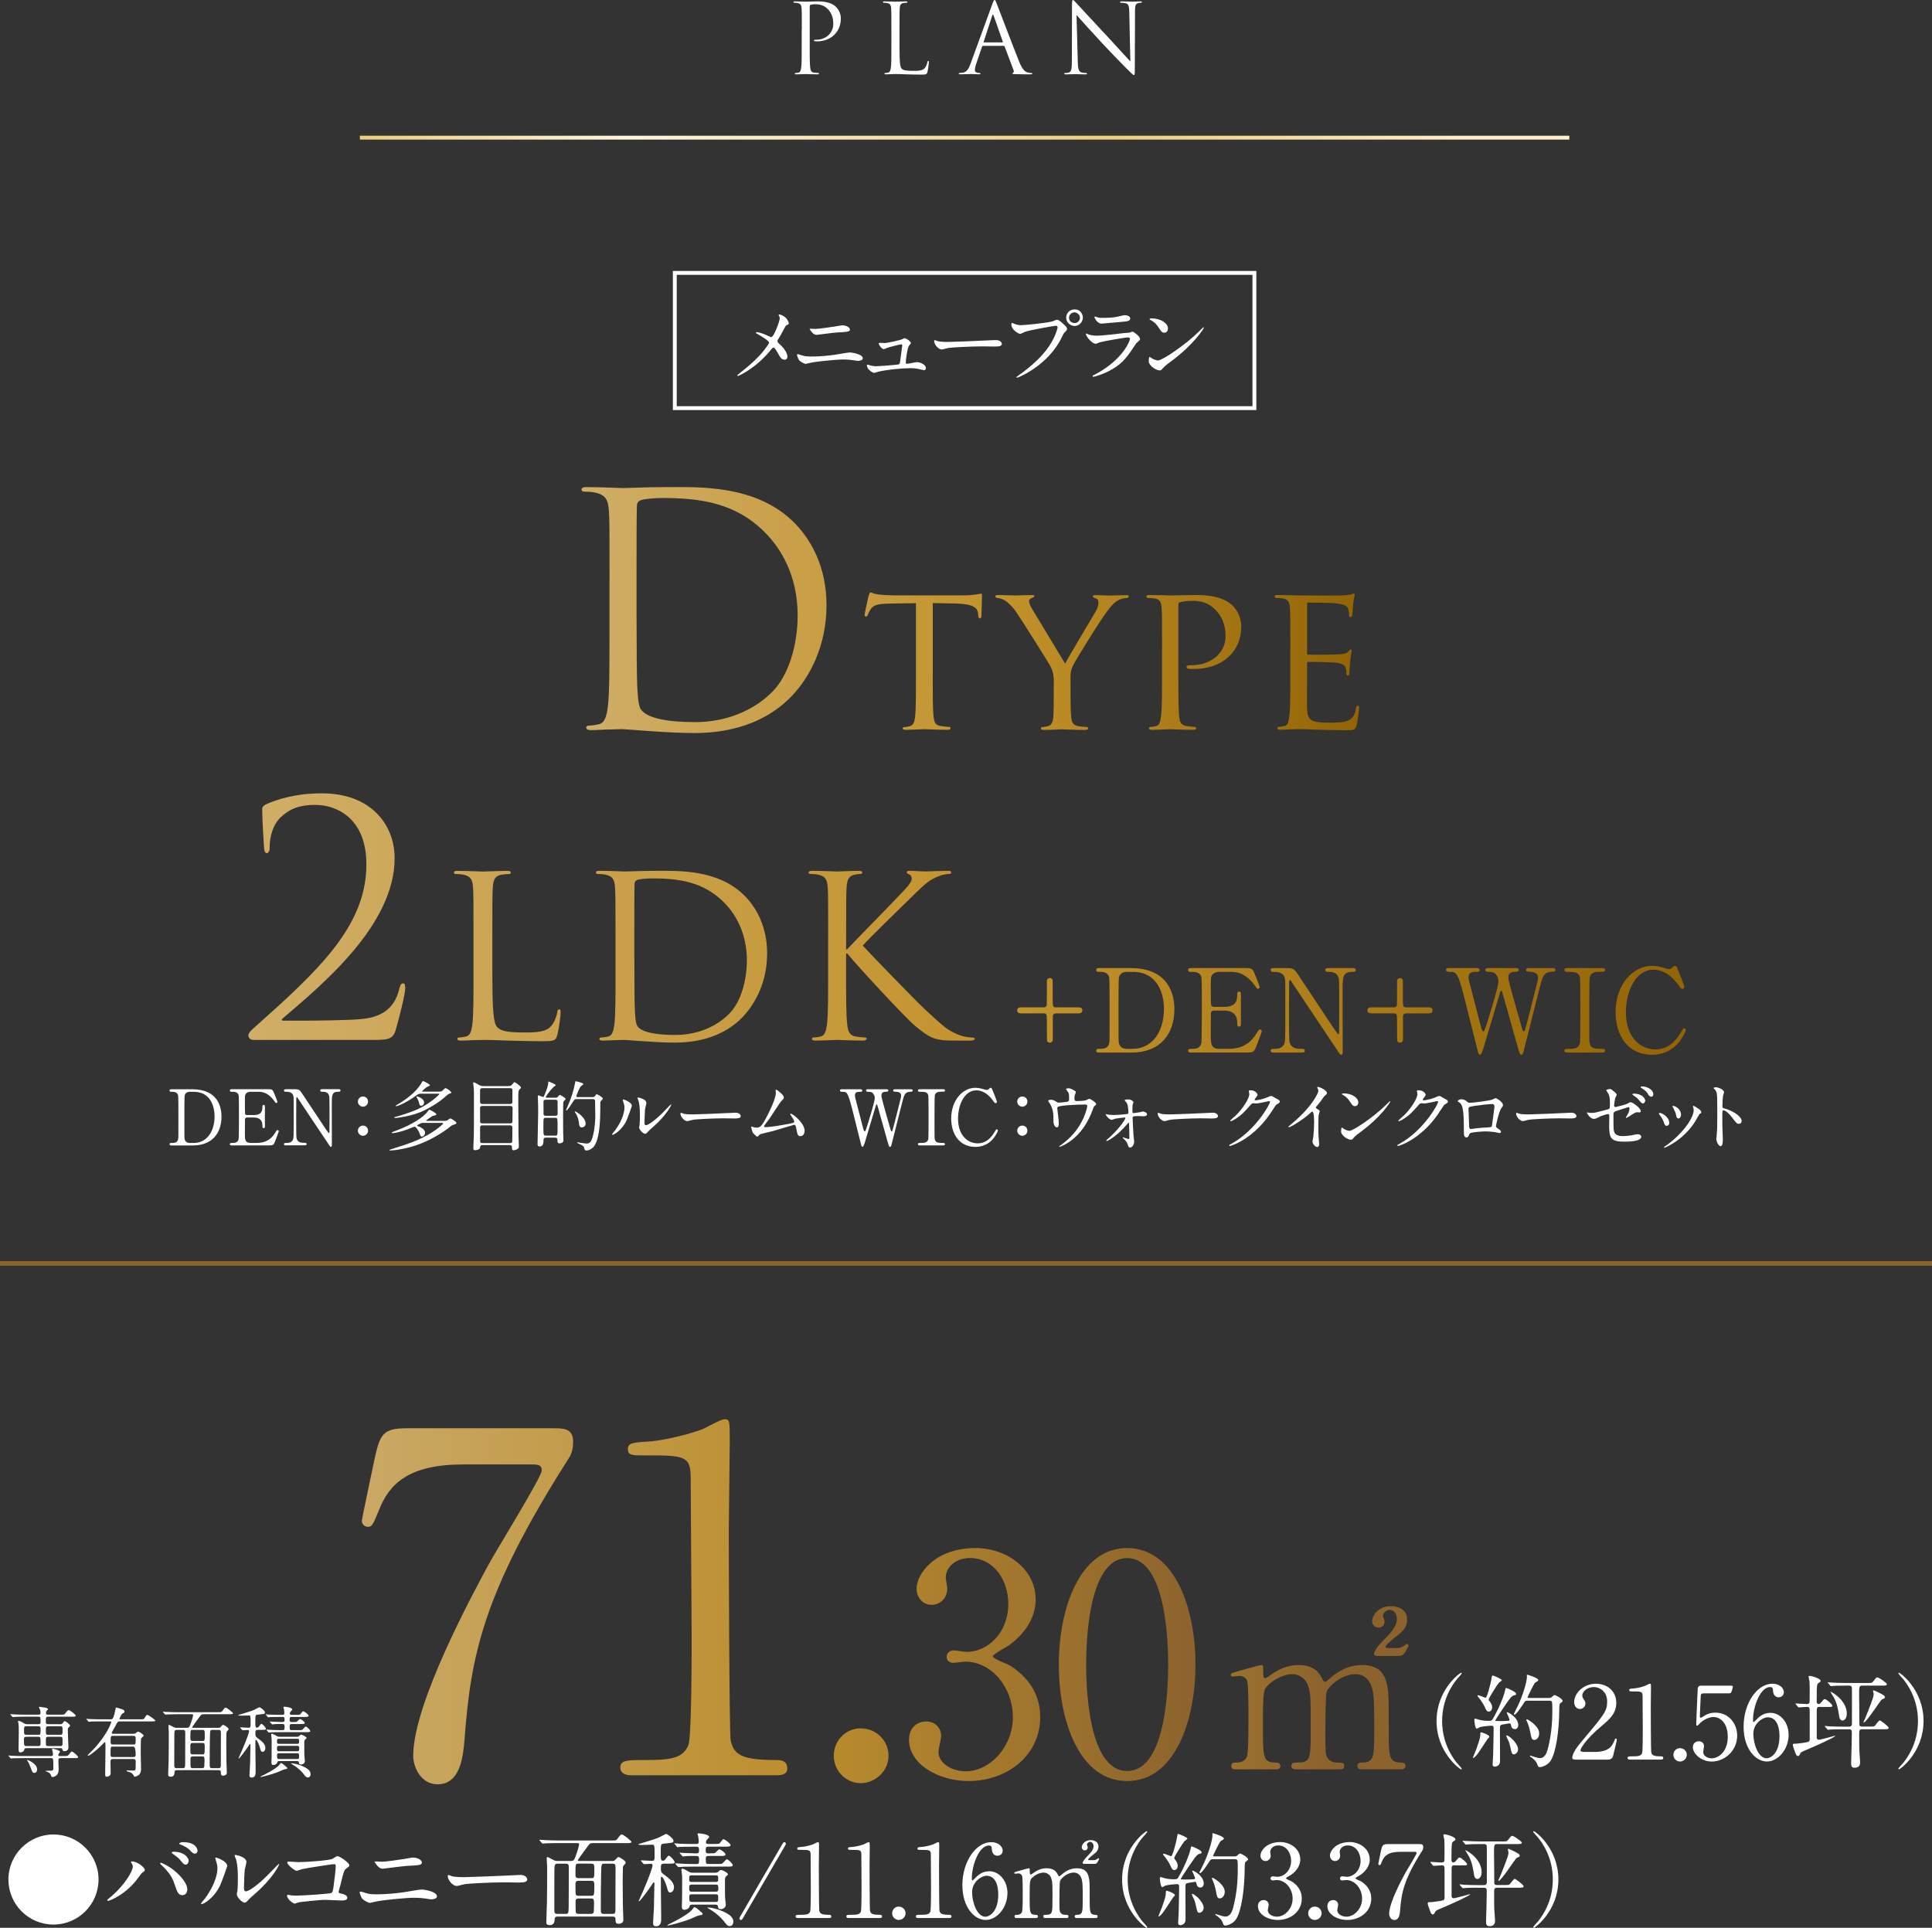 <?xml version="1.0" encoding="UTF-8"?><svg id="_レイヤー_2" xmlns="http://www.w3.org/2000/svg" xmlns:xlink="http://www.w3.org/1999/xlink" viewBox="0 0 500 498.95"><rect x="0" y="0" width="500" height="498.95" fill="#333333" stroke="none"/><defs><style>.cls-1{stroke:#fff;}.cls-1,.cls-2{fill:none;stroke-miterlimit:10;}.cls-3{fill:#8c632d;}.cls-4{fill:url(#_新規グラデーションスウォッチ_3);}.cls-5{fill:url(#_新規グラデーションスウォッチ_6);}.cls-6{fill:url(#_新規グラデーションスウォッチ_3-6);}.cls-7{fill:url(#_新規グラデーションスウォッチ_3-3);}.cls-8{fill:url(#_新規グラデーションスウォッチ_3-4);}.cls-9{fill:url(#_新規グラデーションスウォッチ_3-7);}.cls-10{fill:url(#_新規グラデーションスウォッチ_3-2);}.cls-11{fill:url(#_新規グラデーションスウォッチ_3-5);}.cls-12{fill:url(#_新規グラデーションスウォッチ_3-8);}.cls-13{fill:url(#_新規グラデーションスウォッチ_3-9);}.cls-14{fill:url(#_新規グラデーションスウォッチ_6-2);}.cls-15{fill:#fff;}.cls-2{stroke:url(#_新規グラデーションスウォッチ_2);}.cls-16{fill:url(#_新規グラデーションスウォッチ_3-11);}.cls-17{fill:url(#_新規グラデーションスウォッチ_3-13);}.cls-18{fill:url(#_新規グラデーションスウォッチ_3-10);}.cls-19{fill:url(#_新規グラデーションスウォッチ_3-12);}</style><linearGradient id="_新規グラデーションスウォッチ_2" x1="93.14" y1="35.63" x2="406.14" y2="35.63" gradientUnits="userSpaceOnUse"><stop offset="0" stop-color="#ecce7c"/><stop offset=".22" stop-color="#fff5de"/><stop offset=".62" stop-color="#ecce7c"/><stop offset=".92" stop-color="#ffeec8"/></linearGradient><linearGradient id="_新規グラデーションスウォッチ_3" x1="150.51" y1="157.89" x2="351.73" y2="157.89" gradientUnits="userSpaceOnUse"><stop offset="0" stop-color="#d0ae67"/><stop offset=".53" stop-color="#c3932c"/><stop offset="1" stop-color="#926404"/></linearGradient><linearGradient id="_新規グラデーションスウォッチ_3-2" x1="64.28" y1="239.15" x2="436.29" y2="239.15" xlink:href="#_新規グラデーションスウォッチ_3"/><linearGradient id="_新規グラデーションスウォッチ_3-3" x1="64.28" y1="239.15" x2="436.29" y2="239.15" xlink:href="#_新規グラデーションスウォッチ_3"/><linearGradient id="_新規グラデーションスウォッチ_3-4" x1="64.28" y1="239.15" x2="436.29" y2="239.15" xlink:href="#_新規グラデーションスウォッチ_3"/><linearGradient id="_新規グラデーションスウォッチ_3-5" x1="64.28" y1="239.15" x2="436.29" y2="239.15" xlink:href="#_新規グラデーションスウォッチ_3"/><linearGradient id="_新規グラデーションスウォッチ_3-6" x1="64.28" y1="239.15" x2="436.29" y2="239.15" xlink:href="#_新規グラデーションスウォッチ_3"/><linearGradient id="_新規グラデーションスウォッチ_3-7" x1="64.28" y1="239.15" x2="436.29" y2="239.15" xlink:href="#_新規グラデーションスウォッチ_3"/><linearGradient id="_新規グラデーションスウォッチ_3-8" x1="64.28" y1="239.15" x2="436.29" y2="239.15" xlink:href="#_新規グラデーションスウォッチ_3"/><linearGradient id="_新規グラデーションスウォッチ_3-9" x1="64.28" y1="239.15" x2="436.29" y2="239.15" xlink:href="#_新規グラデーションスウォッチ_3"/><linearGradient id="_新規グラデーションスウォッチ_3-10" x1="64.28" y1="239.15" x2="436.29" y2="239.15" xlink:href="#_新規グラデーションスウォッチ_3"/><linearGradient id="_新規グラデーションスウォッチ_3-11" x1="64.28" y1="239.15" x2="436.29" y2="239.15" xlink:href="#_新規グラデーションスウォッチ_3"/><linearGradient id="_新規グラデーションスウォッチ_3-12" x1="64.28" y1="239.15" x2="436.29" y2="239.15" xlink:href="#_新規グラデーションスウォッチ_3"/><linearGradient id="_新規グラデーションスウォッチ_3-13" x1="64.28" y1="239.15" x2="436.29" y2="239.15" xlink:href="#_新規グラデーションスウォッチ_3"/><linearGradient id="_新規グラデーションスウォッチ_6" x1="93.63" y1="414.56" x2="309.4" y2="414.56" gradientUnits="userSpaceOnUse"><stop offset="0" stop-color="#caa965"/><stop offset=".53" stop-color="#bb8e2d"/><stop offset="1" stop-color="#8c632d"/></linearGradient><linearGradient id="_新規グラデーションスウォッチ_6-2" x1="183.81" y1="436.82" x2="343.4" y2="436.82" xlink:href="#_新規グラデーションスウォッチ_6"/></defs><g id="_レイヤー_1-2"><path class="cls-15" d="M207.51,7.6c0-3.9,0-4.6-.05-5.4-.05-.85-.25-1.25-1.07-1.42-.2-.05-.62-.07-.85-.07-.1,0-.2-.05-.2-.15,0-.15.12-.2.4-.2,1.12,0,2.62.08,2.82.08.55,0,2-.08,3.15-.08,3.12,0,4.25,1.05,4.65,1.42.55.52,1.25,1.65,1.25,2.97,0,3.55-2.6,5.95-6.15,5.95-.12,0-.4,0-.53-.03-.12,0-.28-.05-.28-.17,0-.2.15-.22.68-.22,2.42,0,4.32-1.77,4.32-4.07,0-.82-.08-2.5-1.4-3.85-1.32-1.35-2.85-1.25-3.42-1.25-.42,0-.85.05-1.08.15-.15.05-.2.22-.2.47v10.27c0,2.4,0,4.37.12,5.42.08.72.23,1.27.97,1.37.35.05.9.1,1.12.1.15,0,.2.07.2.15,0,.12-.12.2-.4.2-1.37,0-2.95-.07-3.07-.07-.07,0-1.65.07-2.4.07-.27,0-.4-.05-.4-.2,0-.07.05-.15.2-.15.22,0,.52-.05.75-.1.5-.1.62-.65.72-1.37.12-1.05.12-3.02.12-5.42v-4.4Z"/><path class="cls-15" d="M232.79,12.05c0,3.67.1,5.27.55,5.72.4.4,1.05.57,3,.57,1.32,0,2.42-.02,3.02-.75.32-.4.57-1.02.65-1.5.03-.2.08-.32.23-.32.12,0,.15.1.15.37s-.17,1.77-.38,2.5c-.17.57-.25.67-1.57.67-1.8,0-3.1-.05-4.15-.08-1.05-.05-1.82-.07-2.55-.07-.1,0-.53.03-1.03.03-.5.03-1.05.05-1.42.05-.27,0-.4-.05-.4-.2,0-.07.05-.15.2-.15.22,0,.52-.05.75-.1.5-.1.62-.65.73-1.37.12-1.05.12-3.02.12-5.42v-4.4c0-3.9,0-4.6-.05-5.4-.05-.85-.25-1.25-1.08-1.42-.2-.05-.62-.07-.85-.07-.1,0-.2-.05-.2-.15,0-.15.12-.2.4-.2,1.12,0,2.7.08,2.82.08s1.95-.08,2.7-.08c.27,0,.4.05.4.2,0,.1-.1.15-.2.15-.17,0-.52.03-.82.07-.72.12-.92.55-.97,1.42-.05.8-.05,1.5-.05,5.4v4.45Z"/><path class="cls-15" d="M256.84.97c.3-.82.4-.97.55-.97s.25.12.55.9c.38.95,4.3,11.27,5.82,15.07.9,2.22,1.62,2.62,2.15,2.77.38.12.75.15,1,.15.15,0,.25.03.25.15,0,.15-.22.2-.5.2-.38,0-2.2,0-3.92-.05-.47-.03-.75-.03-.75-.17,0-.1.07-.15.17-.18.15-.05.3-.27.15-.67l-2.32-6.15c-.05-.1-.1-.15-.22-.15h-5.37c-.12,0-.2.07-.25.2l-1.5,4.42c-.22.62-.35,1.22-.35,1.67,0,.5.53.72.95.72h.25c.17,0,.25.05.25.15,0,.15-.15.2-.38.2-.6,0-1.67-.07-1.95-.07s-1.65.07-2.82.07c-.32,0-.47-.05-.47-.2,0-.1.1-.15.22-.15.17,0,.53-.03.73-.05,1.15-.15,1.65-1.1,2.1-2.35l5.67-15.52ZM259.43,10.97c.12,0,.12-.07.1-.17l-2.37-6.75c-.12-.37-.25-.37-.38,0l-2.2,6.75c-.05.12,0,.17.08.17h4.77Z"/><path class="cls-15" d="M278.91,15.85c.05,2.05.3,2.7.97,2.9.47.12,1.02.15,1.25.15.12,0,.2.05.2.15,0,.15-.15.2-.45.2-1.42,0-2.42-.07-2.65-.07s-1.28.07-2.4.07c-.25,0-.4-.02-.4-.2,0-.1.08-.15.2-.15.2,0,.65-.03,1.02-.15.62-.17.75-.9.75-3.17l.03-14.32c0-.97.07-1.25.27-1.25s.62.55.88.8c.38.42,4.1,4.45,7.95,8.57,2.47,2.65,5.2,5.7,6,6.52l-.27-12.7c-.03-1.62-.2-2.17-.97-2.37-.45-.1-1.03-.12-1.22-.12-.18,0-.2-.07-.2-.17,0-.15.2-.18.5-.18,1.12,0,2.32.08,2.6.08s1.1-.08,2.12-.08c.27,0,.45.03.45.18,0,.1-.1.17-.28.17-.12,0-.3,0-.6.07-.83.17-.92.72-.92,2.22l-.05,14.65c0,1.65-.05,1.77-.23,1.77-.2,0-.5-.28-1.82-1.6-.28-.25-3.87-3.92-6.52-6.77-2.9-3.12-5.72-6.27-6.52-7.17l.33,11.97Z"/><line class="cls-2" x1="93.14" y1="35.63" x2="406.14" y2="35.63"/><path class="cls-4" d="M157.75,150.2c0-12.98,0-15.31-.17-17.97-.17-2.83-.83-4.16-3.58-4.74-.67-.17-2.08-.25-2.83-.25-.33,0-.67-.17-.67-.5,0-.5.42-.67,1.33-.67,3.74,0,8.99.25,9.4.25,1,0,6.24-.25,11.23-.25,8.24,0,23.46-.75,33.37,9.49,4.16,4.33,8.07,11.23,8.07,21.13,0,10.48-4.33,18.56-8.99,23.46-3.58,3.74-11.07,9.57-25.21,9.57-3.58,0-7.99-.25-11.57-.5-3.66-.25-6.49-.5-6.91-.5-.17,0-1.58,0-3.33.08-1.67,0-3.58.17-4.83.17-.92,0-1.33-.17-1.33-.67,0-.25.17-.5.67-.5.75,0,1.75-.17,2.5-.33,1.66-.33,2.08-2.16,2.41-4.58.42-3.49.42-10.07.42-18.06v-14.64ZM164.74,159.18c0,8.82.08,16.47.17,18.06.08,2.08.25,5.41.92,6.32,1.08,1.58,4.33,3.33,14.14,3.33,7.74,0,14.89-2.83,19.8-7.74,4.33-4.24,6.66-12.23,6.66-19.89,0-10.57-4.58-17.39-7.99-20.97-7.82-8.24-17.31-9.4-27.21-9.4-1.66,0-4.74.25-5.41.58-.75.33-1,.75-1,1.66-.08,2.83-.08,11.32-.08,17.72v10.32Z"/><path class="cls-4" d="M241.39,175.49c0,4.45,0,8.08.22,9.98.16,1.36.38,2.22,1.84,2.44.65.11,1.74.22,2.17.22.33,0,.38.22.38.38,0,.22-.22.38-.76.38-2.6,0-5.64-.16-5.91-.16-.22,0-3.53.16-4.94.16-.54,0-.76-.11-.76-.38,0-.16.11-.33.38-.33.43,0,.98-.11,1.41-.22.98-.22,1.25-1.14,1.41-2.5.22-1.9.22-5.53.22-9.98v-19.37l-6.89.11c-2.98.05-4.12.38-4.83,1.46-.54.81-.6,1.14-.76,1.46-.11.38-.27.43-.49.43-.11,0-.33-.11-.33-.38,0-.49.98-4.61,1.03-4.99.11-.27.33-.87.49-.87.33,0,.81.38,2.12.54,1.36.16,3.2.22,3.74.22h18.01c1.57,0,2.66-.11,3.42-.22.71-.11,1.14-.22,1.36-.22s.22.27.22.54c0,1.41-.16,4.72-.16,5.26,0,.38-.22.6-.43.6s-.33-.16-.38-.81l-.05-.49c-.16-1.41-1.19-2.44-5.75-2.55l-5.97-.11v19.37Z"/><path class="cls-4" d="M272.74,176.9c0-2.5-.33-3.42-1.03-4.72-.38-.71-6.83-10.96-8.46-13.4-1.14-1.74-2.28-2.77-3.15-3.36-.71-.43-1.63-.65-2.01-.65-.27,0-.49-.22-.49-.43s.16-.33.6-.33c.92,0,4.5.11,4.72.11.33,0,2.28-.11,4.12-.11.54,0,.65.11.65.33,0,.16-.33.33-.76.49-.38.16-.6.38-.6.76,0,.65.33,1.19.65,1.79l8.68,14.38c.98-1.95,6.94-11.83,7.81-13.34.6-1.03.81-1.79.81-2.39,0-.65-.22-1.03-.76-1.19-.43-.11-.71-.33-.71-.54,0-.16.27-.27.76-.27,1.25,0,2.93.11,3.31.11.33,0,3.74-.11,4.67-.11.33,0,.6.11.6.27,0,.22-.22.49-.6.49-.54,0-1.46.16-2.22.6-.92.54-1.36,1.03-2.39,2.28-1.57,1.84-8.3,12.69-9.28,14.65-.81,1.63-.6,3.09-.6,4.61v3.96c0,.76,0,2.71.16,4.61.11,1.36.43,2.22,1.84,2.44.65.11,1.74.22,2.17.22.27,0,.38.22.38.38,0,.22-.27.38-.76.38-2.66,0-5.75-.16-6.02-.16-.22,0-3.25.16-4.67.16-.54,0-.76-.11-.76-.38,0-.16.11-.38.38-.38.43,0,.98-.11,1.41-.22.98-.22,1.3-1.08,1.41-2.44.11-1.9.11-3.85.11-4.61v-3.96Z"/><path class="cls-4" d="M300.74,167.35c0-7.16,0-8.46-.11-9.93-.11-1.57-.38-2.33-1.95-2.55-.38-.05-1.19-.11-1.63-.11-.16,0-.38-.22-.38-.38,0-.27.22-.38.76-.38,2.17,0,5.15.11,5.53.11,1.03,0,4.61-.11,6.78-.11,6.13,0,8.3,1.9,9.11,2.6,1.08.98,2.39,3.04,2.39,5.53,0,6.62-4.99,11.01-12.31,11.01-.27,0-1.08,0-1.36-.05-.22,0-.49-.22-.49-.43,0-.38.27-.49,1.25-.49,5.15,0,8.84-3.25,8.84-7.43,0-1.52-.16-4.5-2.71-7-2.5-2.5-5.37-2.22-6.46-2.22-.81,0-2.17.22-2.66.33-.27.05-.38.38-.38.87v18.77c0,4.45,0,8.08.22,9.98.16,1.36.43,2.22,1.9,2.44.65.11,1.68.22,2.12.22.27,0,.38.22.38.38,0,.22-.22.38-.76.38-2.6,0-5.75-.16-5.97-.16-.16,0-3.25.16-4.72.16-.49,0-.76-.11-.76-.38,0-.16.11-.38.38-.38.43,0,1.03-.11,1.46-.22.92-.22,1.03-1.08,1.25-2.44.27-1.9.27-5.53.27-9.98v-8.14Z"/><path class="cls-4" d="M333.94,167.35c0-7.16,0-8.46-.11-9.93-.11-1.57-.38-2.33-1.95-2.55-.38-.05-1.19-.11-1.63-.11-.16,0-.38-.22-.38-.38,0-.27.22-.38.76-.38,2.17,0,5.26.11,5.53.11.33,0,10.31.05,11.39,0,.92-.05,1.79-.22,2.17-.27.22-.05.43-.22.65-.22.16,0,.22.22.22.43,0,.33-.27.87-.38,2.17-.05.43-.16,2.5-.27,3.04-.05.22-.22.49-.43.49-.27,0-.38-.22-.38-.6,0-.33-.05-1.08-.27-1.63-.33-.76-.81-1.08-3.42-1.41-.81-.11-6.35-.16-6.89-.16-.22,0-.27.16-.27.49v12.53c0,.33,0,.49.27.49.6,0,6.89,0,7.97-.11,1.14-.11,1.84-.16,2.33-.65.33-.33.54-.6.71-.6s.27.11.27.38-.27,1.03-.38,2.55c-.11.92-.22,2.66-.22,2.98,0,.38-.11.87-.43.87-.22,0-.33-.16-.33-.43,0-.43,0-.92-.22-1.52-.16-.65-.6-1.19-2.44-1.41-1.3-.16-6.4-.22-7.21-.22-.27,0-.33.16-.33.33v3.85c0,1.57-.05,6.94,0,7.87.11,3.09.98,3.69,5.7,3.69,1.25,0,3.53,0,4.77-.49,1.25-.54,1.9-1.36,2.17-3.2.11-.54.22-.71.49-.71s.33.38.33.71-.38,3.47-.65,4.45c-.33,1.19-.81,1.19-2.66,1.19-3.58,0-6.35-.11-8.3-.16-2.01-.11-3.25-.11-3.96-.11-.11,0-1.03,0-2.06.05-.92.05-2.01.11-2.77.11-.49,0-.76-.11-.76-.38,0-.16.11-.38.38-.38.43,0,1.03-.16,1.46-.22.92-.16,1.03-1.08,1.25-2.44.27-1.9.27-5.53.27-9.98v-8.14Z"/><path class="cls-10" d="M65.45,269.14c-.58,0-1.17-.5-1.17-1.16s.83-1.41,1.5-2c16.64-14.81,29.04-26.29,29.04-42.27,0-11.9-7.66-15.39-13.23-15.39-3.99,0-6.49.92-8.9,3.16-2,1.91-2.91,4.83-2.91,8.07,0,.75-.33,1.25-.75,1.25-.33,0-.58-.33-.67-1.08-.08-.75-.5-7.66-.5-10.23,0-.5.08-.75.83-1.25,3.08-1.41,7.9-2.91,14.64-2.91,12.56,0,18.8,7.99,18.8,16.81,0,17.22-18.64,32.62-28.96,41.44-.42.33-.25.58.17.58h6.07c1.42,0,11.23-.08,14.23-.42,6.07-.58,8.74-3.58,9.74-7.99.25-.92.5-1.25,1-1.25.42,0,.5.75.5,1.25,0,1.58-1.66,8.07-2.5,10.9-.67,2.25-1.91,2.5-5.41,2.5h-31.54Z"/><path class="cls-7" d="M127.43,252.57c0,8.54.23,12.26,1.28,13.31.93.93,2.44,1.34,6.97,1.34,3.08,0,5.64-.06,7.03-1.74.75-.93,1.34-2.38,1.51-3.49.06-.46.17-.76.52-.76.29,0,.35.23.35.87s-.41,4.13-.87,5.81c-.41,1.34-.58,1.57-3.66,1.57-4.19,0-7.21-.12-9.65-.17-2.44-.12-4.24-.17-5.93-.17-.23,0-1.22.06-2.38.06-1.16.06-2.44.12-3.31.12-.64,0-.93-.12-.93-.46,0-.17.12-.35.46-.35.52,0,1.22-.12,1.74-.23,1.16-.23,1.45-1.51,1.69-3.2.29-2.44.29-7.03.29-12.61v-10.23c0-9.07,0-10.69-.12-12.55-.12-1.98-.58-2.91-2.5-3.31-.47-.12-1.45-.17-1.98-.17-.23,0-.46-.12-.46-.35,0-.35.29-.46.93-.46,2.62,0,6.28.17,6.57.17s4.53-.17,6.28-.17c.64,0,.93.12.93.46,0,.23-.23.35-.46.35-.41,0-1.22.06-1.92.17-1.69.29-2.15,1.28-2.27,3.31-.12,1.86-.12,3.49-.12,12.55v10.35Z"/><path class="cls-8" d="M159.29,242.23c0-9.07,0-10.69-.12-12.55-.12-1.98-.58-2.91-2.5-3.31-.47-.12-1.45-.17-1.98-.17-.23,0-.46-.12-.46-.35,0-.35.29-.46.93-.46,2.62,0,6.28.17,6.57.17.7,0,4.36-.17,7.85-.17,5.75,0,16.39-.52,23.31,6.63,2.91,3.02,5.64,7.85,5.64,14.76,0,7.32-3.02,12.96-6.28,16.39-2.5,2.62-7.73,6.68-17.61,6.68-2.5,0-5.58-.17-8.08-.35-2.56-.17-4.53-.35-4.82-.35-.12,0-1.1,0-2.32.06-1.16,0-2.5.12-3.37.12-.64,0-.93-.12-.93-.46,0-.17.12-.35.46-.35.52,0,1.22-.12,1.74-.23,1.16-.23,1.45-1.51,1.69-3.2.29-2.44.29-7.03.29-12.61v-10.23ZM164.17,248.51c0,6.16.06,11.51.12,12.61.06,1.45.17,3.78.64,4.42.75,1.1,3.02,2.32,9.88,2.32,5.41,0,10.4-1.98,13.83-5.41,3.02-2.96,4.65-8.54,4.65-13.89,0-7.38-3.2-12.15-5.58-14.65-5.46-5.75-12.09-6.57-19.01-6.57-1.16,0-3.31.17-3.78.41-.52.23-.7.52-.7,1.16-.06,1.98-.06,7.9-.06,12.38v7.21Z"/><path class="cls-11" d="M214.33,242.23c0-9.07,0-10.69-.12-12.55-.12-1.98-.58-2.91-2.5-3.31-.47-.12-1.45-.17-1.98-.17-.23,0-.46-.12-.46-.35,0-.35.29-.46.93-.46,2.62,0,6.04.17,6.39.17.52,0,3.89-.17,5.64-.17.64,0,.93.12.93.46,0,.23-.23.35-.46.35-.41,0-.76.06-1.45.17-1.57.29-2.03,1.28-2.15,3.31-.12,1.86-.12,3.49-.12,12.55v3.49h.23c.99-1.1,11.51-11.8,13.6-14.07,1.63-1.69,3.14-3.2,3.14-4.18,0-.7-.29-1.05-.76-1.22-.29-.12-.52-.23-.52-.46,0-.29.29-.41.7-.41,1.16,0,2.96.17,4.36.17.29,0,4.13-.17,5.58-.17.64,0,.87.12.87.41s-.12.41-.58.41c-.87,0-2.09.29-3.25.81-2.38,1.05-3.66,2.5-6.28,5-1.45,1.39-11.57,11.28-12.79,12.73,1.51,1.69,13.6,14.18,15.98,16.39,4.88,4.53,5.87,5.46,8.66,6.63,1.51.64,3.2.76,3.6.76s.75.12.75.35c0,.29-.29.46-1.28.46h-2.96c-1.63,0-2.73,0-4.01-.12-3.08-.29-4.53-1.57-7.03-3.55-2.62-2.15-14.94-15.46-17.73-18.89h-.29v5.7c0,5.58,0,10.17.29,12.61.17,1.69.52,2.96,2.27,3.2.81.12,1.74.23,2.27.23.35,0,.46.17.46.35,0,.29-.29.46-.93.46-2.85,0-6.22-.17-6.68-.17s-3.84.17-5.58.17c-.64,0-.93-.12-.93-.46,0-.17.12-.35.46-.35.52,0,1.22-.12,1.74-.23,1.16-.23,1.45-1.51,1.69-3.2.29-2.44.29-7.03.29-12.61v-10.23Z"/><path class="cls-6" d="M270.15,260.72c.48,0,.72-.3.75-.66.03-.39.03-5.31.03-6.12,0-.57.42-.81.75-.81.36,0,.75.27.75.63v4.2c0,2.49,0,2.76.81,2.76h5.73c.42,0,1.14,0,1.14.78s-.72.78-1.14.78h-5.73c-.48,0-.72.3-.78.66v6.12c0,.57-.42.81-.78.81-.3,0-.66-.21-.72-.57-.03-.21-.03-3.81-.03-4.26,0-2.49,0-2.76-.78-2.76h-5.73c-.42,0-1.17,0-1.17-.78s.75-.78,1.17-.78h5.73Z"/><path class="cls-9" d="M292.56,250.55c10.17,0,11.37,7.2,11.37,10.65,0,6.48-3.69,11.22-11.1,11.22h-8.25c-.45,0-.87,0-.87-.48s.45-.48.63-.48c1.17,0,2.46,0,2.73-1.56.09-.48.09-.51.09-8.49,0-1.41,0-7.83-.09-8.34-.27-1.44-1.56-1.53-2.28-1.53s-1.08,0-1.08-.48c0-.51.42-.51.87-.51h7.98ZM291.63,251.54c-1.08,0-1.89.48-2.07,1.56-.09.51-.09,6.96-.09,8.31,0,7.98,0,8.01.09,8.49.24,1.41,1.47,1.56,2.07,1.56h1.44c5.1,0,8.16-4.38,8.16-10.38,0-3.78-1.56-9.54-8.04-9.54h-1.56Z"/><path class="cls-12" d="M317.82,271.46c1.89,0,4.98-.27,7.17-3.72.75-1.17.81-1.29,1.05-1.29s.51.15.51.48c0,.15-1.08,3-1.26,3.45-.75,1.95-.78,2.04-2.73,2.04h-14.13c-.51,0-.93,0-.93-.48s.3-.48,1.14-.48c.72,0,2.01-.09,2.28-1.56.09-.51.12-7.41.12-8.28,0-1.2,0-8.01-.09-8.55-.3-1.53-1.59-1.53-2.79-1.53-.21,0-.66,0-.66-.48,0-.51.42-.51.93-.51h13.68c1.86,0,2.01.06,2.61,1.53.18.42,1.29,3.18,1.29,3.39,0,.24-.21.45-.48.45-.18,0-.24-.06-.93-1.02-.93-1.32-2.88-3.36-5.76-3.36h-3.33c-1.17,0-1.68.6-1.8.78-.36.54-.36.81-.36,3.18,0,.39,0,4.47.09,4.71.18.36.63.39.72.39h2.64c3.39,0,3.39-2.04,3.39-3.36,0-.09,0-.6.48-.6.51,0,.48.51.48.75-.03,1.11,0,6.48,0,7.68,0,.15,0,.63-.48.63s-.48-.39-.48-.99c0-2.55-1.71-3.15-3.39-3.15h-2.64c-.51,0-.72.3-.78.69-.03.24-.03,5.19-.03,5.64,0,2.1,0,3.57,2.16,3.57h2.31Z"/><path class="cls-13" d="M329.76,272.42c-.45,0-.9,0-.9-.48s.36-.48,1.11-.48c.39,0,1.92,0,2.4-1.35.24-.69.27-.72.27-8.67s0-7.59-.09-8.1c-.36-1.8-2.01-1.8-3.03-1.8-.18,0-.66,0-.66-.48,0-.51.45-.51.9-.51h2.91c2.16,0,2.22.09,3.75,2.43,1.83,2.76,4.77,7.17,6.6,9.93.39.6,3.15,4.8,3.33,4.8.12,0,.21-.21.21-.6,0-.84.03-5.76.03-6.81s0-6.39-.09-6.93c-.36-1.83-1.89-1.83-2.88-1.83-.18,0-.63,0-.63-.48,0-.51.42-.51.84-.51h6.24c.33,0,.78,0,.78.51,0,.48-.42.48-.9.48-2.49,0-2.49,1.35-2.49,4.95,0,2.25.03,13.35.03,15.84,0,.15,0,.66-.39.66-.18,0-.33-.15-.39-.24-.18-.21-11.94-17.88-12.09-18.09-.54-.87-.6-.99-.75-.99s-.24.24-.24.57c0,1.08-.03,6.3-.03,7.5s0,7.17.09,7.74c.36,1.98,2.01,1.98,3.3,1.98.24,0,.69,0,.69.48s-.39.48-.96.48h-6.96Z"/><path class="cls-18" d="M360.78,260.72c.48,0,.72-.3.75-.66.03-.39.03-5.31.03-6.12,0-.57.42-.81.75-.81.36,0,.75.27.75.63v4.2c0,2.49,0,2.76.81,2.76h5.73c.42,0,1.14,0,1.14.78s-.72.78-1.14.78h-5.73c-.48,0-.72.3-.78.66v6.12c0,.57-.42.81-.78.81-.3,0-.66-.21-.72-.57-.03-.21-.03-3.81-.03-4.26,0-2.49,0-2.76-.78-2.76h-5.73c-.42,0-1.17,0-1.17-.78s.75-.78,1.17-.78h5.73Z"/><path class="cls-16" d="M392.34,250.55c.18,0,.69,0,.69.51,0,.39-.36.42-1.17.48-.48.03-1.5.09-1.5,1.44,0,.3.06.63.12.87.24,1.23,2.52,9.21,3.21,11.58.39,1.35.42,1.5.66,1.5.18,0,.27-.18.3-.3.24-.6,3.03-11.67,3.27-12.69.06-.27.12-.66.12-.96,0-1.32-1.41-1.41-1.83-1.44-1.14-.09-1.26-.09-1.26-.51s.39-.48.66-.48h6.12c.3,0,.81,0,.81.48,0,.42-.12.42-1.23.51-1.86.15-2.16,1.38-2.97,4.59-1.08,4.32-2.85,11.22-3.93,15.54-.21.9-.33,1.32-.69,1.32s-.42-.21-.93-1.98c-.54-1.89-3.12-11.16-3.72-13.23-.36-1.23-.39-1.38-.57-1.38-.15,0-.24.36-.36.75-1.08,3.72-2.91,9.6-3.99,13.32-.36,1.26-.75,2.52-1.14,2.52-.24,0-.45-.42-.54-.84-.33-1.32-1.98-7.83-2.34-9.3-2.79-11.31-2.94-11.31-4.89-11.31-.42,0-1.02,0-1.02-.54,0-.33.3-.45.63-.45h7.23c.21,0,.84,0,.84.51,0,.48-.33.48-1.26.48-.78,0-1.59.24-1.59,1.38,0,.21,0,.51.18,1.2.45,1.68,2.58,9.93,3.06,11.79.03.09.27,1.05.57,1.05.18,0,.36-.42.42-.57.48-1.23,3.51-11.01,3.51-12.39,0-.63-.3-1.59-.96-2.1-.48-.36-1.02-.36-1.5-.36-.42,0-.93-.03-.93-.54,0-.45.51-.45.63-.45h7.29Z"/><path class="cls-19" d="M405.72,272.42c-.39,0-.84,0-.84-.48s.24-.48,1.41-.48c.87,0,2.31,0,2.61-1.56.09-.51.09-7.41.09-8.28,0-1.23,0-8.01-.09-8.55-.3-1.53-1.38-1.53-3.36-1.53-.18,0-.66,0-.66-.48,0-.51.45-.51.87-.51h8.82c.36,0,.81,0,.81.51,0,.45-.27.45-1.38.45-.9,0-2.19.03-2.58,1.38-.12.42-.12,7.17-.12,8.55,0,7.95,0,7.98.09,8.46.27,1.56,1.35,1.56,3.36,1.56.15,0,.63,0,.63.48s-.45.48-.81.48h-8.85Z"/><path class="cls-17" d="M433.98,250.34s1.95,4.74,1.95,5.07-.3.54-.57.54-.33-.09-.96-.96c-2.55-3.6-5.22-4.02-6.48-4.02-4.71,0-7.14,5.76-7.14,10.95,0,6.96,4.08,9.69,7.65,9.69,2.1,0,4.5-.9,6.48-4.26.69-1.17.69-1.2.93-1.2s.45.21.45.48-.75,1.83-1.71,3.03c-2.52,3.12-5.7,3.33-7.05,3.33-6.33,0-9.42-5.13-9.42-11.01,0-7.02,4.35-12,9.42-12,.75,0,1.62.12,2.55.36.21.09,1.62.48,1.8.48.24,0,.6-.09.81-.3.48-.48.54-.54.78-.54.18,0,.42.18.51.36Z"/><rect class="cls-3" y="326.39" width="500" height="1.21"/><path class="cls-15" d="M49.77,281.92c6.76,0,7.55,4.78,7.55,7.08,0,4.31-2.45,7.46-7.38,7.46h-5.48c-.3,0-.58,0-.58-.32s.3-.32.42-.32c.78,0,1.64,0,1.81-1.04.06-.32.06-.34.06-5.64,0-.94,0-5.2-.06-5.54-.18-.96-1.04-1.02-1.52-1.02s-.72,0-.72-.32c0-.34.28-.34.58-.34h5.3ZM49.15,282.58c-.72,0-1.25.32-1.37,1.04-.06.34-.06,4.62-.06,5.52,0,5.3,0,5.32.06,5.64.16.94.98,1.04,1.37,1.04h.96c3.39,0,5.42-2.91,5.42-6.9,0-2.51-1.04-6.34-5.34-6.34h-1.04Z"/><path class="cls-15" d="M66.35,295.81c1.26,0,3.31-.18,4.76-2.47.5-.78.54-.86.7-.86s.34.1.34.32c0,.1-.72,1.99-.84,2.29-.5,1.3-.52,1.36-1.81,1.36h-9.39c-.34,0-.62,0-.62-.32s.2-.32.76-.32c.48,0,1.34-.06,1.51-1.04.06-.34.08-4.92.08-5.5,0-.8,0-5.32-.06-5.68-.2-1.02-1.06-1.02-1.85-1.02-.14,0-.44,0-.44-.32,0-.34.28-.34.62-.34h9.09c1.24,0,1.34.04,1.74,1.02.12.28.86,2.11.86,2.25,0,.16-.14.3-.32.3-.12,0-.16-.04-.62-.68-.62-.88-1.91-2.23-3.83-2.23h-2.21c-.78,0-1.12.4-1.2.52-.24.36-.24.54-.24,2.11,0,.26,0,2.97.06,3.13.12.24.42.26.48.26h1.75c2.25,0,2.25-1.36,2.25-2.23,0-.06,0-.4.32-.4.34,0,.32.34.32.5-.02.74,0,4.31,0,5.1,0,.1,0,.42-.32.42s-.32-.26-.32-.66c0-1.69-1.14-2.09-2.25-2.09h-1.75c-.34,0-.48.2-.52.46-.02.16-.02,3.45-.02,3.75,0,1.4,0,2.37,1.44,2.37h1.54Z"/><path class="cls-15" d="M74.09,296.45c-.3,0-.6,0-.6-.32s.24-.32.74-.32c.26,0,1.28,0,1.6-.9.16-.46.18-.48.18-5.76s0-5.04-.06-5.38c-.24-1.2-1.34-1.2-2.01-1.2-.12,0-.44,0-.44-.32,0-.34.3-.34.6-.34h1.93c1.44,0,1.48.06,2.49,1.61,1.22,1.83,3.17,4.76,4.39,6.6.26.4,2.09,3.19,2.21,3.19.08,0,.14-.14.14-.4,0-.56.02-3.83.02-4.53s0-4.25-.06-4.6c-.24-1.22-1.26-1.22-1.91-1.22-.12,0-.42,0-.42-.32,0-.34.28-.34.56-.34h4.15c.22,0,.52,0,.52.34,0,.32-.28.32-.6.32-1.65,0-1.65.9-1.65,3.29,0,1.49.02,8.87.02,10.52,0,.1,0,.44-.26.44-.12,0-.22-.1-.26-.16-.12-.14-7.93-11.88-8.03-12.02-.36-.58-.4-.66-.5-.66s-.16.16-.16.38c0,.72-.02,4.19-.02,4.98s0,4.76.06,5.14c.24,1.32,1.34,1.32,2.19,1.32.16,0,.46,0,.46.32s-.26.32-.64.32h-4.63Z"/><path class="cls-15" d="M92.62,285.11c0-.7.58-1.32,1.32-1.32s1.31.58,1.31,1.32-.62,1.32-1.31,1.32-1.32-.58-1.32-1.32ZM92.62,292.64c0-.7.58-1.32,1.32-1.32s1.31.58,1.31,1.32-.62,1.32-1.31,1.32-1.32-.58-1.32-1.32Z"/><path class="cls-15" d="M109.77,290.61c-.3,0-.6,0-.9.14-.12.06-.94.44-.94.56,0,.06.04.1.34.2.04.02,1.73.56,1.73,1.63,0,.6-.42,1.02-.82,1.02-.32,0-.36-.12-.68-1.06-.08-.2-.78-1.49-1.22-1.49-.2,0-1.71.66-2.05.78-.9.32-2.81.88-3.61.88-.1,0-.24-.02-.24-.12,0-.08.08-.12.72-.36,3.15-1.16,6.36-2.77,8.17-4.62.14-.16.74-.96.82-.96.16,0,1.83.84,1.83,1.18,0,.18-.18.26-.28.28-.1.04-.58.12-.68.16-.18.08-.98.66-1.16.78-.44.3-.5.34-.5.4,0,.1.14.1.3.1h4.5c.12,0,.5-.02.78-.22.28-.22.58-.42.7-.42.18,0,1.54.84,1.54,1.16,0,.24-.26.32-.4.36-.7.24-.78.26-1.06.5-2.77,2.23-5.72,3.67-7.65,4.45-3.37,1.36-7,1.83-8.03,1.83-.18,0-.22-.08-.22-.12,0-.06.76-.3.9-.34,4.25-1.34,8.25-2.61,11.9-5.48.24-.2,1.14-.9,1.14-1.06,0-.14-.16-.14-.28-.14h-4.66ZM113.7,282.52c.38,0,.58-.04.8-.24.6-.58.66-.64.82-.64.36,0,1.47.88,1.47,1.12,0,.14-.14.22-.42.28-.3.08-.46.22-.8.52-2.01,1.85-4.49,3.21-5.72,3.81-3.25,1.6-7.39,1.99-7.57,1.99-.22,0-.22-.1-.22-.14,0-.08.04-.1.4-.18.58-.14,3.59-1.04,5.48-1.89,3.57-1.59,5.78-3.91,5.78-3.97,0-.12-.12-.12-.28-.12h-4.47c-.3,0-.58,0-1.12.38-3.13,2.29-5.14,2.87-5.32,2.87-.04,0-.12-.02-.12-.08,0-.1.12-.16.26-.24,2.77-1.61,4.86-3.33,6.22-5.36.1-.14.46-.86.56-.86.04,0,1.79.76,1.79,1.12,0,.12-.06.16-.62.38-.38.16-1.38,1.08-1.38,1.18,0,.08.12.08.26.08h4.19ZM109.75,285.29c0,.54-.34.9-.74.9s-.46-.3-.58-.8c-.16-.6-.34-.92-.42-1.06-.2-.36-.22-.4-.22-.46s.02-.1.06-.12c.1-.02,1.89.52,1.89,1.53Z"/><path class="cls-15" d="M124.88,296.37c-.54,0-.6.28-.66.7-.08.5-1.02.62-1.26.62-.44,0-.46-.28-.46-.52,0-.44.1-2.61.12-3.11.04-2.25.04-4.01.04-10.01,0-.98,0-1.57-.04-2.39-.02-.2-.16-1.12-.16-1.34,0-.08.02-.2.12-.2.2,0,.56.22,1.38.68.5.3.98.3,1.36.3h6.12c.68,0,.84-.1,1.1-.42.46-.52.5-.6.62-.6.16,0,1.67,1.08,1.67,1.36,0,.12-.06.22-.3.44-.38.38-.4.42-.4,2.85,0,.28.04,8.61.06,9.13,0,.38.08,2.19.08,2.61,0,.56,0,.7-.34.9-.44.28-.86.34-1,.34-.42,0-.42-.3-.42-.72s-.16-.62-.6-.62h-7.04ZM124.86,281.64c-.5,0-.62.2-.62.56v2.87c0,.34.02.66.62.66h7.14c.28,0,.54-.06.6-.38.02-.1.02-2.71.02-3.05s0-.66-.62-.66h-7.14ZM131.98,290.75c.4,0,.64-.08.64-.58s.04-2.77.04-3.23-.02-.7-.64-.7h-7.14c-.6,0-.64.26-.64.66,0,.46,0,3.35.02,3.45.04.4.4.4.62.4h7.1ZM131.94,295.85c.62,0,.64-.26.64-.78s.04-2.91.02-3.31c-.04-.42-.28-.5-.64-.5h-7.08c-.54,0-.64.2-.64.72,0,.48,0,3.39.02,3.51.08.32.34.36.62.36h7.06Z"/><path class="cls-15" d="M141.28,294.44c-.56,0-.62.28-.62.66,0,.48,0,1.63-.98,1.63-.56,0-.56-.36-.56-.56,0-1.18.16-6.96.16-8.27,0-1.4-.02-2.51-.08-3.73,0-.06-.02-.36-.02-.44,0-.06,0-.22.2-.22.18,0,1.06.42,1.16.42.16,0,.22-.18.28-.3.58-1.38.9-2.23,1.04-3.09.02-.08.06-.46.06-.64.12.02,1.91.7,1.91.96,0,.1-.46.38-.56.46-1.12,1.1-2.03,2.47-2.03,2.65,0,.14.18.14.3.14h2.27c.3,0,.42-.08.54-.22.26-.3.44-.52.54-.52s1.5.78,1.5,1.06c0,.14-.52.58-.58.72-.08.16-.08,2.37-.08,3.79s0,4.52.06,5.42c.02.24.02.84.02.84.02.54-.7.72-.96.72-.58,0-.58-.34-.58-.7,0-.68-.16-.78-.74-.78h-2.25ZM141.25,289.32c-.62,0-.62.04-.62,2.29,0,.34,0,1.85.08,2.03.1.24.36.28.54.28h2.43c.62,0,.62-.06.62-2.31,0-.32,0-1.83-.08-2.03-.08-.24-.36-.26-.54-.26h-2.43ZM143.68,288.78c.24,0,.64,0,.64-.54,0-.4,0-3.15-.02-3.23-.08-.38-.4-.38-.62-.38h-2.39c-.24,0-.64,0-.64.56,0,.4,0,3.15.02,3.23.08.36.4.36.62.36h2.39ZM149.2,284.47c-.48,0-.54.1-1.12,1-.88,1.36-1.32,1.95-1.55,1.95-.04,0-.06-.02-.06-.04,0-.06.36-.86.42-1.02.58-1.36,1.45-3.45,1.93-6.06.08-.42.08-.46.16-.46.06,0,1.99.4,1.99.74,0,.14-.58.5-.68.6-.36.4-1.14,2.45-1.14,2.53,0,.24.2.24.44.24h3.85c.22,0,.4-.12.48-.18.08-.08.36-.58.5-.58.1,0,1.61.8,1.61,1.14,0,.14-.52.6-.6.74-.08.2-.08.4-.08,2.11,0,6.62-.98,8.43-1.45,9.27-.38.68-1.36,1.32-2.15,1.32-.2,0-.38-.06-.44-.28-.22-.72-.24-.82-.76-1.12-.18-.12-1.18-.5-1.18-.64,0-.04.04-.1.1-.1.1,0,.6.12.72.14.24.02,1.38.2,1.63.2.3,0,.66-.04,1-.46.78-1,1.24-4.41,1.24-6.72,0-.54-.06-3.19-.06-3.79,0-.54-.4-.54-.62-.54h-4.19ZM151.57,290.81c0,.56-.46.98-.98.98-.6,0-.66-.36-.8-1.38-.08-.5-.2-1.34-.82-2.29-.18-.3-.22-.34-.22-.4s.06-.08.1-.08c.22,0,2.71,1.49,2.71,3.17Z"/><path class="cls-15" d="M162.18,289.93c-1.2,2.59-3.29,3.79-3.69,3.79-.08,0-.1-.06-.1-.1,0-.16.64-.86.8-1.06,2.19-3.01,2.41-5.18,2.41-5.84,0-.52-.02-.74-.34-1.71-.04-.14-.08-.26-.08-.36,0-.06.02-.1.1-.1.14,0,2.25.68,2.25,1.69,0,.06-1.02,2.93-1.35,3.69ZM165.41,291.79c0-.1.1-.62.12-.72.06-.38.08-1.95.08-2.45,0-2.43-.24-3.25-.38-3.75-.04-.1-.26-.62-.26-.72,0-.08.08-.1.12-.1.1,0,2.19.36,2.19,1.4,0,.24-.28,1.28-.32,1.5-.08.54-.16,2.95-.16,3.61,0,.26.02.66.38.66.6,0,2.43-1.32,4.35-3.25.34-.34,2.03-2.13,2.11-2.13.04,0,.08.04.08.08,0,.16-1.16,2.63-4.64,5.7-1.04.9-1.24,1.1-1.37,1.28-.34.38-.52.52-.66.54-.58.1-1.64-1.08-1.64-1.63Z"/><path class="cls-15" d="M189.87,288c.12,0,.34-.02.44-.02,1.22,0,1.4.74,1.4.88,0,.56-.82.62-1.65.62-.46,0-2.45-.04-2.85-.04-2.75,0-7.32.26-7.79.36-.24.04-1.32.36-1.55.36-.86,0-1.77-1.24-1.77-1.91,0-.12.06-.24.16-.24s.58.22.68.24c.34.1,1.16.18,2.43.18.66,0,7.61-.26,10.53-.42Z"/><path class="cls-15" d="M198.02,291.73c.62,0,1.95-.12,4.59-.58,2.93-.5,2.93-.6,2.93-.84s-.18-.62-.58-1.18c-.16-.26-.46-.7-.46-.76s.06-.12.14-.12c.58,0,3.59,2.45,3.59,4.41,0,1.34-.96,1.4-1.1,1.4-.68,0-.76-.5-1.02-1.81-.18-.96-.26-1.14-.56-1.14-.1,0-4.6,1.38-5.46,1.61-.54.14-3.15.74-3.33.82-.14.06-.62.64-.76.64-.18,0-.18-.02-1.06-.88-.24-.24-.52-1.4-.52-1.59,0-.06,0-.14.08-.14.1,0,.5.16.58.18.16.04.48.1.72.1.84,0,1.24-.26,2.31-2.21.88-1.61,2.67-5.24,2.67-6.76,0-.1-.04-.58-.04-.66,0-.1.02-.22.14-.22.14,0,1.97,1.34,1.97,2.03,0,.34-.22.54-.62.92-.32.3-2.61,3.89-3.11,4.6-.22.3-1.35,1.77-1.38,1.85-.02.2.08.32.26.32Z"/><path class="cls-15" d="M229.43,281.92c.12,0,.46,0,.46.34,0,.26-.24.28-.78.32-.32.02-1,.06-1,.96,0,.2.04.42.08.58.16.82,1.67,6.12,2.13,7.69.26.9.28,1,.44,1,.12,0,.18-.12.2-.2.16-.4,2.01-7.75,2.17-8.43.04-.18.08-.44.08-.64,0-.88-.94-.94-1.22-.96-.76-.06-.84-.06-.84-.34s.26-.32.44-.32h4.07c.2,0,.54,0,.54.32,0,.28-.08.28-.82.34-1.24.1-1.44.92-1.97,3.05-.72,2.87-1.89,7.46-2.61,10.33-.14.6-.22.88-.46.88s-.28-.14-.62-1.32c-.36-1.26-2.07-7.42-2.47-8.79-.24-.82-.26-.92-.38-.92-.1,0-.16.24-.24.5-.72,2.47-1.93,6.38-2.65,8.85-.24.84-.5,1.67-.76,1.67-.16,0-.3-.28-.36-.56-.22-.88-1.32-5.2-1.55-6.18-1.85-7.51-1.95-7.51-3.25-7.51-.28,0-.68,0-.68-.36,0-.22.2-.3.42-.3h4.8c.14,0,.56,0,.56.34,0,.32-.22.32-.84.32-.52,0-1.06.16-1.06.92,0,.14,0,.34.12.8.3,1.12,1.71,6.6,2.03,7.83.02.06.18.7.38.7.12,0,.24-.28.28-.38.32-.82,2.33-7.32,2.33-8.23,0-.42-.2-1.06-.64-1.4-.32-.24-.68-.24-1-.24-.28,0-.62-.02-.62-.36,0-.3.34-.3.42-.3h4.84Z"/><path class="cls-15" d="M238.13,296.45c-.26,0-.56,0-.56-.32s.16-.32.94-.32c.58,0,1.54,0,1.74-1.04.06-.34.06-4.92.06-5.5,0-.82,0-5.32-.06-5.68-.2-1.02-.92-1.02-2.23-1.02-.12,0-.44,0-.44-.32,0-.34.3-.34.58-.34h5.86c.24,0,.54,0,.54.34,0,.3-.18.3-.92.3-.6,0-1.45.02-1.71.92-.08.28-.08,4.76-.08,5.68,0,5.28,0,5.3.06,5.62.18,1.04.9,1.04,2.23,1.04.1,0,.42,0,.42.32s-.3.32-.54.32h-5.88Z"/><path class="cls-15" d="M256.71,281.78s1.3,3.15,1.3,3.37-.2.36-.38.36-.22-.06-.64-.64c-1.69-2.39-3.47-2.67-4.31-2.67-3.13,0-4.74,3.83-4.74,7.28,0,4.62,2.71,6.44,5.08,6.44,1.4,0,2.99-.6,4.31-2.83.46-.78.46-.8.62-.8s.3.14.3.32-.5,1.22-1.14,2.01c-1.67,2.07-3.79,2.21-4.68,2.21-4.21,0-6.26-3.41-6.26-7.32,0-4.66,2.89-7.97,6.26-7.97.5,0,1.08.08,1.69.24.14.06,1.08.32,1.2.32.16,0,.4-.06.54-.2.32-.32.36-.36.52-.36.12,0,.28.12.34.24Z"/><path class="cls-15" d="M263.26,285.11c0-.7.58-1.32,1.32-1.32s1.31.58,1.31,1.32-.62,1.32-1.31,1.32-1.32-.58-1.32-1.32ZM263.26,292.64c0-.7.58-1.32,1.32-1.32s1.31.58,1.31,1.32-.62,1.32-1.31,1.32-1.32-.58-1.32-1.32Z"/><path class="cls-15" d="M276.22,285.13c.46-.1.46-.3.46-.82,0-.96-.04-1.3-.2-1.57-.08-.14-.58-.7-.58-.86,0-.18.48-.2.62-.2.32,0,.56.02,1.42.52.42.24.48.28.48.54,0,.1-.2.52-.24.6-.1.22-.12.76-.12,1,0,.34.08.64.58.64.46,0,1.93-.06,2.35-.2.14-.04.8-.4.96-.4.2,0,1.73.94,1.73,1.32,0,.2-.08.28-.2.38-.36.26-.4.3-.48.56-.6,1.69-2.19,6.18-6.44,9.01-1.14.76-2.19,1.16-2.33,1.16-.06,0-.12-.04-.12-.08s.02-.08.16-.16c.7-.48,1.35-1,1.99-1.57,4.3-3.81,5.12-8.47,5.12-8.71,0-.42-.34-.42-.62-.42-1.77,0-4.7.18-5.64.3-1.5.2-1.5.36-1.5.68,0,.06.08.78.1.88.18,1.55.28,2.19.28,3.03,0,.38,0,1.02-.46,1.02-.5,0-.82-.66-.9-1.26-.02-.1-.02-1.44-.02-1.59,0-1.2-.38-2.59-1.1-3.57-.08-.12-.24-.34-.24-.46,0-.16.36-.26.7-.26.42,0,.74.12,1.1.34.5.32.66.4.96.4.32,0,1.75-.14,2.17-.22Z"/><path class="cls-15" d="M286.37,288.4c.4.1,1.22.18,1.83.18.9,0,2.43-.12,3.35-.24.38-.04.48-.12.48-.4,0-1-.16-2.11-.46-2.55-.08-.1-.52-.56-.52-.62,0-.22.72-.22.94-.22.84,0,1.34.52,1.34.72,0,.1-.18.52-.2.6-.04.2-.06,1.1-.06,1.32,0,.82,0,.9.34.9.2,0,1.35-.2,1.65-.24.12-.02.6-.18.7-.18s1.08.16,1.08.74c0,.5-.8.5-1,.5s-1.1-.06-1.3-.06c-1.4,0-1.42.18-1.42.52,0,.26.18,3.97.22,4.35.02.28.18,1.49.18,1.75,0,.84-.54,1.53-1.02,1.53-.42,0-.5-.3-.66-.84-.14-.5-.64-1.06-.9-1.3-.1-.08-.38-.36-.38-.4,0-.06.04-.1.12-.1.04,0,1.28.46,1.44.46s.16-.18.16-.36c0-.32-.04-3.51-.1-3.81,0-.04-.04-.1-.12-.1-.02,0-1.16,1.3-1.38,1.53-1.97,2.07-3.91,3.21-4.23,3.21-.12,0-.16-.06-.16-.1,0-.08.08-.12.66-.64,2.19-1.89,4.29-4.66,4.29-5.2,0-.1-.04-.12-.14-.12-.24,0-2.11.22-2.43.3-.16.04-.84.3-.98.3-.42,0-1.38-.8-1.55-1.5.08.02.14.04.22.06Z"/><path class="cls-15" d="M313.38,288c.12,0,.34-.02.44-.02,1.22,0,1.4.74,1.4.88,0,.56-.82.62-1.65.62-.46,0-2.45-.04-2.85-.04-2.75,0-7.32.26-7.79.36-.24.04-1.32.36-1.55.36-.86,0-1.77-1.24-1.77-1.91,0-.12.06-.24.16-.24s.58.22.68.24c.34.1,1.16.18,2.43.18.66,0,7.61-.26,10.53-.42Z"/><path class="cls-15" d="M323.17,282.38c0-.2.28-.2.44-.2,1.4,0,1.85,1.04,1.85,1.12,0,.24-.2.5-.6,1-.1.14-.16.22-.16.32,0,.16.24.16.32.16.2,0,1.67-.22,3.03-.8.24-.1.72-.32.94-.32.18,0,.28.06,1.1.54.12.06.64.34.74.4.22.14.38.34.38.5,0,.28-.14.36-.8.76-.22.14-.3.26-1,1.34-1.02,1.59-3.17,4.86-7.14,7.49-2.19,1.44-3.85,1.91-3.97,1.91-.1,0-.18-.08-.18-.18,0-.08.06-.12.68-.46,6.08-3.35,9.87-10.15,9.87-10.76,0-.18-.16-.22-.22-.22-.04,0-2.79.62-3.27.62-.12,0-.66-.06-.78-.06-.38,0-.42.04-1.26,1-1.22,1.36-1.71,1.87-2.71,2.59-.82.6-1.67,1.06-1.91,1.06-.1,0-.14-.06-.14-.12,0-.14,1.34-1.26,1.58-1.5,1.61-1.61,3.51-4.37,3.35-5.56-.02-.1-.14-.54-.14-.62Z"/><path class="cls-15" d="M340.69,286.88c.78.48.86.56.86.74,0,.12-.22.68-.24.8-.08.36-.12.78-.12,3.53,0,.54.02,1.61.06,2.39.02.24.14,1.4.14,1.65,0,.2,0,.88-.48.88-.56,0-1.24-.86-1.24-1.4,0-.2.2-1.08.22-1.28.12-1.08.2-2.61.2-3.67,0-.72,0-2.81-.52-2.81-.1,0-.18.08-.34.24-1.95,1.87-5.3,3.81-5.66,3.81-.06,0-.1-.04-.1-.12,0-.06.02-.1.06-.14.52-.46,1.08-.92,1.4-1.2,4.7-4.03,6.26-7.42,6.26-7.97,0-.2-.06-.38-.16-.56-.02-.04-.14-.28-.14-.32,0-.08.1-.16.2-.16.3,0,2.31.84,2.31,1.59,0,.2-.1.34-.18.4-.54.44-.62.56-1.35,1.63-.34.48-.98,1.2-1.36,1.67,0,.12.06.2.18.28Z"/><path class="cls-15" d="M352.29,292.84c-.52.38-1.54,1.14-1.95,1.63-.38.46-.42.5-.72.5-1.08,0-2.55-1.28-2.55-2.07,0-.14.02-1.06.2-1.06.08,0,.52.34.6.38.26.16.92.46,1.35.46.98,0,6.26-3.53,9.57-6.8.32-.32.88-.88.92-.88s.1.06.1.1c0,.18-2.33,3.91-7.51,7.73ZM350.66,286.29c-.54,0-.74-.32-1.4-1.32-.68-1.02-1.26-1.32-1.81-1.63-.08-.04-.18-.1-.18-.18s.16-.18.44-.18c2.13,0,3.81,1.14,3.81,2.31,0,.6-.34,1-.86,1Z"/><path class="cls-15" d="M366.68,282.38c0-.2.28-.2.44-.2,1.4,0,1.85,1.04,1.85,1.12,0,.24-.2.5-.6,1-.1.14-.16.22-.16.32,0,.16.24.16.32.16.2,0,1.67-.22,3.03-.8.24-.1.72-.32.94-.32.18,0,.28.06,1.1.54.12.06.64.34.74.4.22.14.38.34.38.5,0,.28-.14.36-.8.76-.22.14-.3.26-1,1.34-1.02,1.59-3.17,4.86-7.14,7.49-2.19,1.44-3.85,1.91-3.97,1.91-.1,0-.18-.08-.18-.18,0-.08.06-.12.68-.46,6.08-3.35,9.87-10.15,9.87-10.76,0-.18-.16-.22-.22-.22-.04,0-2.79.62-3.27.62-.12,0-.66-.06-.78-.06-.38,0-.42.04-1.26,1-1.22,1.36-1.71,1.87-2.71,2.59-.82.6-1.67,1.06-1.91,1.06-.1,0-.14-.06-.14-.12,0-.14,1.34-1.26,1.58-1.5,1.61-1.61,3.51-4.37,3.35-5.56-.02-.1-.14-.54-.14-.62Z"/><path class="cls-15" d="M386.18,284.61c.68-.34.74-.38.9-.38.24,0,1.89.96,1.89,1.81,0,.24-.08.32-.44.8-.6.76-1.38,4.39-1.38,4.62,0,.28.1.36,1.06,1.04.1.08.24.24.24.42,0,.24-.26.34-.38.34-.18,0-1.04-.24-1.22-.26-.8-.12-1.87-.18-2.47-.18-.34,0-3.85.18-4.03.56-.38.84-.44,1-.88,1-.62,0-.62-.96-.62-1.2,0-3.49-.04-6.44-.72-7.38-.3-.4-.38-.44-.8-.68-.06-.04-.08-.08-.08-.12,0-.2.56-.5.84-.5.82,0,1.2.32,1.38.46.52.44.54.46,1.02.46.56,0,5.14-.56,5.68-.82ZM381.92,286.17c-1.87.3-1.87.34-1.87.92,0,.62.16,3.73.16,4.43s.36.68.56.68c.14,0,.86-.12,1.3-.18.28-.04.9-.1,1.48-.14,2.21-.12,2.45-.12,2.55-.42.02-.06.66-4.78.66-4.96,0-.22,0-.76-.54-.76-.94,0-3.83.36-4.29.44Z"/><path class="cls-15" d="M406.14,288c.12,0,.34-.02.44-.02,1.22,0,1.4.74,1.4.88,0,.56-.82.62-1.65.62-.46,0-2.45-.04-2.85-.04-2.75,0-7.32.26-7.79.36-.24.04-1.32.36-1.55.36-.86,0-1.77-1.24-1.77-1.91,0-.12.06-.24.16-.24s.58.22.68.24c.34.1,1.16.18,2.43.18.66,0,7.61-.26,10.53-.42Z"/><path class="cls-15" d="M411.16,287.98c.18.04.54.06.74.06.8,0,1.14-.1,4.17-.9.54-.14.58-.3.58-1.36,0-2.15-.24-2.49-.72-3.21-.02-.04-.24-.34-.24-.38,0-.18.74-.34.92-.34.3,0,.4.06,1.37.88.06.06.42.4.42.6,0,.16-.34.78-.38.9-.16.64-.3,1.83-.3,1.91,0,.26.16.38.4.38.12,0,2.43-.58,2.99-.84.14-.06.72-.42.86-.42.54,0,2.67,1.53,2.67,2.35,0,.14-.1.3-.36.3-.08,0-.46-.04-.54-.04-.42,0-.64.14-1.35.58-.5.32-1.42.9-1.5.9-.06,0-.12-.04-.12-.12,0-.02.34-.58.38-.66.3-.48.56-1.12.56-1.65,0-.12-.02-.4-.24-.4-.04,0-3.03.98-3.29,1.06-.46.16-.62.34-.62.86,0,1.67,0,3.47.04,3.85.16,1.57,1.28,1.75,2.47,1.75.7,0,2.03-.16,2.19-.2.52-.12,1.22-.28,1.65-.28.48,0,.84.32.84.64,0,1.28-3.35,1.28-4.43,1.28-3.45,0-3.87-.9-3.87-4.21,0-.4.04-2.13.04-2.47,0-.32-.12-.46-.4-.46-.22,0-1.79.52-1.87.56-1.18.62-1.3.68-1.73.68-1.02,0-1.81-1.51-1.81-1.59,0-.06.08-.08.12-.08.06,0,.08,0,.36.08ZM425.79,284.83c0,.34-.26.76-.58.76-.28,0-.44-.12-1.06-.88-.34-.44-.56-.62-1.4-1.2-.08-.06-.3-.22-.3-.3s.18-.16.36-.16c2.29,0,2.97,1.36,2.97,1.77ZM427.88,283.22c0,.34-.22.64-.52.64-.46,0-.72-.44-.98-.9-.22-.36-.94-1.02-1.57-1.36-.18-.1-.22-.2-.22-.24,0-.18.48-.2.78-.16,1.4.22,2.51,1.04,2.51,2.01Z"/><path class="cls-15" d="M432.01,290.63c0,.56-.46.76-.68.76-.44,0-.58-.46-.72-.9-.18-.56-.62-1.34-1.16-2.01-.1-.14-.14-.2-.14-.26,0-.12.12-.18.26-.18.48,0,2.43,1,2.43,2.59ZM438.17,286.53s-.04-.12-.04-.18c0-.1.08-.14.14-.14.16,0,.76.42.9.5.32.16,1.12.64,1.12,1.22,0,.16-.08.18-.42.38-.16.1-.86,1.46-1.02,1.71-3.05,5.06-7.95,7.04-8.11,7.04-.06,0-.12-.06-.12-.12,0-.1.94-.7,1.12-.84,4.25-3.25,6.58-7,6.58-8.71,0-.4-.04-.62-.14-.86ZM435.06,288.46c0,.58-.32,1.02-.68,1.02-.44,0-.54-.5-.6-.84-.14-.64-.2-.82-.74-1.89-.04-.08-.22-.36-.22-.44,0-.06.1-.12.2-.1.94.14,2.03,1.14,2.03,2.25Z"/><path class="cls-15" d="M444.03,281.4c.72,0,2.15.64,2.15,1.28,0,.14-.2.72-.24.84-.1.5-.18,2.27-.18,2.77,0,.44.08.5.66.64,1.22.28,4.31,1.73,4.31,3.23,0,.66-.62.7-.72.7-.5,0-.56-.08-1.89-1.81-.56-.74-1.5-1.67-2.11-1.67-.2,0-.28,0-.28,1.48,0,2.11.02,3.17.1,4.96.02.22.04.72.04,1.02,0,.5,0,1.81-.58,1.81s-1.12-1.36-1.12-1.87c0-.08.08-.5.08-.58.14-1.65.18-2.17.18-4.62,0-5.7,0-6.34-.24-6.98-.16-.42-.36-.62-.68-.92l-.04-.08c.02-.18.54-.18.56-.18Z"/><path class="cls-15" d="M198.17,86.65c.22.09,1.23.6,1.41.6.47,0,1.12-1.56,1.39-2.21.4-.96.83-2.24.83-2.68,0-.2-.07-.36-.16-.51-.07-.13-.13-.2-.13-.27,0-.11.07-.2.18-.2.2,0,.89.25,1.5.72.67.54.96,1.45.96,1.61,0,.18-.07.2-.56.45-.25.13-.31.25-.89,1.34-.38.74-.8,1.5-1.27,2.24-.11.16-.22.36-.22.56,0,.25.2.45.38.6,1.92,1.7,2.19,2.91,2.19,3.46s-.47.74-.71.74c-.8,0-1.14-.58-1.92-1.97-.22-.4-.65-1.16-.96-1.16-.2,0-.38.18-.47.31-4.09,5.12-8.56,7.02-8.76,7.02-.07,0-.16-.02-.16-.11s.42-.42.69-.65c3.8-2.97,5.3-4.72,5.93-5.48.54-.67,1.61-2.06,1.61-2.39,0-.47-2.06-1.7-2.91-2.17-.43-.22-.47-.25-.47-.36,0-.09.04-.18.2-.18.29,0,1.28.25,2.35.69Z"/><path class="cls-15" d="M209.89,92.28c2.66,0,4.92-.29,6.33-.49.6-.09,3.15-.56,3.69-.56.65,0,3.38.45,3.38,1.52,0,.51-.87.65-1.25.65-.18,0-.69-.09-1.23-.18-.74-.11-1.57-.18-2.53-.18-1.88,0-6.59.51-7.82.72-.31.04-1.94.42-1.97.42-.27,0-1.23-.49-1.56-.83-.4-.38-.67-1.43-.67-1.48,0-.16.09-.2.2-.2.07,0,.18.02.25.04,1.45.47,1.7.56,3.2.56ZM211.21,85.11c.72,0,3.91-.45,4.81-.6.31-.04,1.68-.31,1.95-.31,1.03,0,1.99.51,1.99,1.12,0,.56-.83.6-3.26.72-.87.04-5.19.63-5.37.63-.63,0-1.1-.54-1.21-.69-.07-.09-.6-.76-.6-.8,0-.07.18-.11.31-.11s1.16.07,1.38.07Z"/><path class="cls-15" d="M228.72,88.8c1.12,0,4.31-.83,4.58-.92.11-.04.6-.34.71-.34.65,0,1.74.92,1.74,1.23,0,.16-.49.67-.56.78-.43.89-.78,3.64-.78,4.29,0,.18.04.31.36.31.4,0,2.17-.42,2.53-.42.92,0,2.32.69,2.32,1.52,0,.22-.07.56-.49.56-.07,0-.18-.02-1.23-.27-.54-.13-1.28-.25-2.28-.25-1.92,0-5.92.34-8.43.94-.16.04-.83.29-.98.29-.2,0-1.86-.78-1.86-1.99,0-.11.04-.16.16-.16.09,0,.47.13.56.16.78.2,1.21.27,1.61.27.56,0,5.66-.38,5.92-.49.25-.11.29-.36.36-.85.04-.42.54-3.96.54-4,0-.34-.18-.34-.29-.34-.22,0-3.04.69-3.69.94-.11.04-.67.31-.78.31-.51,0-1.32-1.05-1.32-1.48,0-.13.07-.16.2-.16.07,0,.92.04,1.1.04Z"/><path class="cls-15" d="M257.23,88.04c.13,0,.38-.02.49-.02,1.36,0,1.56.83,1.56.98,0,.63-.92.69-1.86.69-.51,0-2.75-.04-3.2-.04-3.08,0-8.2.29-8.74.4-.27.04-1.47.4-1.74.4-.96,0-1.99-1.39-1.99-2.15,0-.13.07-.27.18-.27s.65.25.76.27c.38.11,1.3.2,2.73.2.74,0,8.54-.29,11.8-.47Z"/><path class="cls-15" d="M262.24,83.7c.4.2,1.3.47,1.86.47.92,0,7.46-.63,8.43-1.05.69-.31.78-.36.94-.36.49,0,.85.31,1.54.92,1.01.89,1.14,1.14,1.14,1.45,0,.29-.11.4-.51.8-.36.34-.45.51-.87,1.41-3.51,7.29-11.31,10.42-11.54,10.42-.11,0-.16-.09-.16-.13,0-.09.07-.13.29-.29,3.89-2.73,7.04-5.68,8.83-8.85,1.1-1.92,1.52-3.55,1.52-3.78,0-.38-.38-.4-.49-.4-.22,0-6.68,1.07-8.05,1.61-.18.07-.94.49-1.12.49-.51,0-2.3-1.12-2.3-2.35,0-.42.07-.49.2-.49.04,0,.25.13.29.13ZM280.24,82.2c0,1.18-.98,2.17-2.14,2.17-1.03,0-2.17-.85-2.17-2.17,0-1.12.87-2.12,2.19-2.12,1.61,0,2.12,1.36,2.12,2.12ZM276.66,82.27c0,.94.85,1.34,1.45,1.34.96,0,1.39-.83,1.39-1.36,0-.85-.83-1.41-1.43-1.41-.51,0-1.41.42-1.41,1.43Z"/><path class="cls-15" d="M283.62,96.8c6.97-3.76,8.81-8.58,8.81-9.05,0-.27-.16-.42-.47-.42-.76,0-6.37.98-7.35,1.27-.16.04-.87.38-1.03.38-.96,0-2.55-1.92-2.55-2.55,0-.07.07-.11.13-.11s.34.16.4.18c.42.18,1.27.38,2.21.38,1.83,0,6.28-.58,7.11-.67.04,0,1.52-.13,1.54-.13.11-.04.54-.25.65-.25.38,0,1.97,1.32,1.97,1.83,0,.34-.09.42-.61.85-.38.31-.6.65-1.21,1.59-1.77,2.68-3.15,4.36-6.3,5.97-1.99,1.01-3.76,1.45-3.96,1.45-.18,0-.2-.13-.2-.18s.02-.11.04-.13c.04-.04.67-.34.8-.4ZM284.18,82.18c.36.09.87.09,1.19.09,1.05,0,2.53-.04,3.58-.25.34-.07,1.88-.45,2.19-.45.38,0,1.36.2,1.36.85,0,.69-.78.76-2.08.87-.36.04-5.16.47-5.32.47-1.18,0-1.86-1.52-1.86-1.68,0-.11.04-.16.13-.16.13,0,.67.22.8.25Z"/><path class="cls-15" d="M303.14,93.47c-.58.42-1.72,1.27-2.19,1.83-.43.51-.47.56-.8.56-1.21,0-2.86-1.43-2.86-2.32,0-.16.02-1.18.22-1.18.09,0,.58.38.67.42.29.18,1.03.51,1.52.51,1.09,0,7.02-3.96,10.73-7.62.36-.36.98-.98,1.03-.98s.11.07.11.11c0,.2-2.62,4.38-8.43,8.67ZM301.31,86.11c-.6,0-.83-.36-1.56-1.48-.76-1.14-1.41-1.48-2.04-1.83-.09-.04-.2-.11-.2-.2s.18-.2.49-.2c2.39,0,4.27,1.27,4.27,2.59,0,.67-.38,1.12-.96,1.12Z"/><rect class="cls-1" x="174.64" y="70.63" width="150" height="35"/><path class="cls-15" d="M25.5,486.45c0,6.43-5.23,11.66-11.66,11.66s-11.66-5.2-11.66-11.66,5.28-11.66,11.66-11.66,11.66,5.17,11.66,11.66Z"/><path class="cls-15" d="M34.09,482.3c-.16-.24-.18-.29-.18-.37,0-.13.11-.16.24-.16,1.39,0,3.33,1.55,3.33,2.23,0,.24-.13.32-.47.55-.39.24-.55.5-1.08,1.23-3.18,4.54-7.59,6.2-7.96,6.2-.16,0-.21-.13-.21-.18,0-.11.08-.18.73-.71,4.04-3.36,5.88-6.99,5.88-7.93,0-.42-.13-.63-.29-.87ZM41.62,482.11c.13,0,1.31.47,2.63,1.37,1.86,1.29,4.23,3.76,4.23,5.51,0,.39-.18,1.52-1.31,1.52-.95,0-1.39-.95-1.81-2.31-.58-1.79-1.05-2.86-2.73-4.67-.18-.18-1.18-1.1-1.18-1.18,0-.13.05-.24.18-.24ZM48.82,481.59c0,.45-.31,1.02-.76,1.02-.37,0-.58-.16-1.39-1.16-.39-.5-.58-.66-1.84-1.58-.26-.18-.39-.26-.39-.37s.21-.24.45-.24c3.1,0,3.94,1.81,3.94,2.31ZM51.13,478.99c0,.32-.21.76-.66.76-.55,0-.84-.34-1.37-.95-.42-.45-1.5-1.08-2.36-1.39-.26-.08-.34-.18-.34-.26,0-.21.66-.37.97-.37,3.23,0,3.75,1.71,3.75,2.21Z"/><path class="cls-15" d="M57.03,487.84c-1.58,3.41-4.33,4.99-4.86,4.99-.11,0-.13-.08-.13-.13,0-.21.84-1.13,1.05-1.39,2.89-3.97,3.18-6.83,3.18-7.69,0-.68-.03-.97-.45-2.26-.05-.18-.11-.34-.11-.47,0-.08.03-.13.13-.13.18,0,2.97.89,2.97,2.23,0,.08-1.34,3.86-1.79,4.86ZM61.29,490.28c0-.13.13-.81.16-.95.08-.5.11-2.57.11-3.23,0-3.2-.32-4.28-.5-4.94-.05-.13-.34-.81-.34-.95,0-.11.11-.13.16-.13.13,0,2.89.47,2.89,1.84,0,.32-.37,1.68-.42,1.97-.11.71-.21,3.89-.21,4.75,0,.34.03.87.5.87.79,0,3.2-1.73,5.72-4.28.45-.45,2.68-2.81,2.78-2.81.05,0,.1.05.1.1,0,.21-1.52,3.47-6.12,7.51-1.37,1.18-1.63,1.44-1.81,1.68-.45.5-.68.68-.87.71-.76.13-2.15-1.42-2.15-2.15Z"/><path class="cls-15" d="M77.54,481.93c2.36,0,7.96-.47,8.53-.84.95-.63,1.05-.68,1.29-.68.53,0,3.05,1.68,3.05,2.36,0,.24-.08.32-.89.92-.47.34-.58.74-1.47,4.39-.05.24-.42,1.39-.42,1.55,0,.34.24.37.63.45.66.11,1.63.45,1.63,1.1,0,.71-1.21.71-1.42.71-.66,0-3.57-.18-4.18-.18-1.63,0-6.62.55-7.04.66-.16.03-.81.32-.95.32-.47,0-2.02-1.18-2.02-2.1,0-.11.11-.18.24-.18s.68.1.79.13c.58.08,1.02.08,1.34.08,1.81,0,8.69-.47,9.09-.68.32-.16.42-.47.6-1.79.32-2.31.55-4.6.55-5.12,0-.45-.1-.55-.39-.55-.81,0-7.33,1.05-8.35,1.29-.24.05-1.16.42-1.37.42-.58,0-2.44-1.6-2.44-2.13,0-.21.18-.26.32-.26.16,0,2.44.16,2.89.16Z"/><path class="cls-15" d="M97.36,490.28c3.12,0,5.78-.34,7.43-.58.71-.11,3.7-.66,4.33-.66.76,0,3.97.53,3.97,1.79,0,.6-1.02.76-1.47.76-.21,0-.81-.11-1.44-.21-.87-.13-1.84-.21-2.97-.21-2.21,0-7.75.6-9.19.84-.37.05-2.28.5-2.31.5-.32,0-1.44-.58-1.84-.97-.47-.45-.79-1.68-.79-1.73,0-.18.11-.24.24-.24.08,0,.21.03.29.05,1.71.55,2,.66,3.76.66ZM98.91,481.85c.84,0,4.6-.53,5.65-.71.37-.05,1.97-.37,2.28-.37,1.21,0,2.34.6,2.34,1.31,0,.66-.97.71-3.83.84-1.02.05-6.09.74-6.3.74-.74,0-1.29-.63-1.42-.81-.08-.11-.71-.89-.71-.95,0-.08.21-.13.37-.13s1.37.08,1.63.08Z"/><path class="cls-15" d="M134.04,485.29c.16,0,.45-.03.58-.03,1.6,0,1.84.97,1.84,1.16,0,.74-1.08.81-2.18.81-.6,0-3.23-.05-3.75-.05-3.62,0-9.64.34-10.27.47-.32.05-1.73.47-2.05.47-1.13,0-2.34-1.63-2.34-2.52,0-.16.08-.32.21-.32s.76.29.89.32c.45.13,1.52.24,3.2.24.87,0,10.03-.34,13.87-.55Z"/><path class="cls-15" d="M144.41,496.03c-.53,0-.87.11-.87.81,0,1.39-1.02,1.42-1.23,1.42-.92,0-.92-.47-.92-.76,0-.81.13-4.33.16-5.04.05-2.05.05-6.93.05-9.14,0-.37-.11-2.05-.11-2.28,0-.26.03-.39.16-.39.18,0,.32.05,1.55.74.31.18.63.26,1.02.26h3.6c.58,0,.79-.26,1.05-.97.74-1.92,1-3.15,1-3.34,0-.29-.18-.32-.53-.32h-5.04c-.76,0-1.76.03-2.76.05-.18,0-.92.08-1.08.08-.11,0-.18-.08-.26-.18l-.52-.6c-.05-.08-.11-.11-.11-.13,0-.05.05-.08.11-.08.18,0,1,.08,1.18.08,1.66.08,2.68.11,3.57.11h13.74c1.18,0,1.29,0,1.58-.37.68-.92.84-1.18,1.18-1.18.45,0,2.49,1.68,2.49,1.89,0,.34-.53.34-1.39.34h-8.67c-.63,0-.76.11-1.47,1.1-.37.53-2.34,3.15-2.34,3.34s.21.18.32.18h8.64c.26,0,.42,0,.66-.24.63-.68.71-.76.92-.76.32,0,1.84,1,1.84,1.39,0,.21-.05.29-.47.71-.24.24-.26.58-.26.84,0,.32-.05,2.13-.05,3.26,0,1.97.03,4.46.05,6.07.03.66.13,3.47.13,4.04,0,.74-.81.95-1.21.95-.79,0-.79-.39-.82-1,0-.42,0-.87-.73-.87h-14.15ZM146.38,495.35c.66,0,.76-.13.79-1.6.03-.84.03-9.3.03-10.48,0-.53-.03-.92-.79-.92h-2.13c-.45,0-.76.1-.79,1.18-.03,1.05-.03,2.05-.03,10.9,0,.87.34.92.81.92h2.1ZM152.97,486.1c.84,0,.84-.08.84-2.21,0-1.21,0-1.55-.81-1.55h-3.28c-.79,0-.79.03-.79,2.99,0,.6.32.76.76.76h3.28ZM149.69,486.79c-.73,0-.76.5-.76.84,0,.45,0,2.55.08,2.7.18.34.52.34.76.34h3.2c.76,0,.84-.13.84-2.23,0-1.37,0-1.65-.79-1.65h-3.34ZM149.77,491.36c-.39,0-.81.08-.81.79,0,.34,0,2.47.03,2.65.08.55.55.55.79.55h3.15c.76,0,.76-.47.76-1.13,0-.24.05-1.39.05-1.65,0-1.05-.18-1.21-.76-1.21h-3.2ZM156.46,482.35c-.81,0-.84.03-.89,2.52-.08,2.86-.08,6.59-.08,9.53,0,.87.34.95.76.95h2.31c.71,0,.71-.42.71-1.29,0-1.5.03-8.95.03-10.64,0-.81-.1-1.08-.79-1.08h-2.05Z"/><path class="cls-15" d="M171.85,482.35c-.81,0-.81.34-.81,1.13,0,.89.03,1.1.58,1.52,1.5,1.1,2.81,2.1,2.81,3.47,0,.89-.55,1.34-1,1.34-.39,0-.58-.32-.74-1-.21-1.05-1.08-3.07-1.47-3.07-.13,0-.18.1-.18.26v2.94c0,1.08.08,6.33.08,7.46,0,.84,0,2.15-1.34,2.15-.63,0-.76-.34-.76-.87,0-.47.18-3.18.21-3.78.03-.76.13-5.46.13-6.38,0-.16,0-.34-.16-.34-.11,0-.16.08-.47.58-.68,1.08-3.05,4.31-3.34,4.31-.08,0-.1-.03-.1-.08.37-.84.89-2,1.16-2.6,1.65-3.78,2.44-6.22,2.44-6.59s-.26-.42-.55-.42c-.24,0-1.44.1-1.63.1-.08,0-.16-.05-.24-.16l-.5-.6q-.11-.13-.11-.18c0-.05.05-.05.08-.05.39,0,2.31.13,2.76.13.71,0,.71-.32.71-1.37,0-2.78-.03-2.81-.63-2.81-.37,0-2.21.08-2.63.08-.21,0-.97-.03-.97-.16,0-.08.37-.16.52-.21,1.31-.42,3.47-1.02,4.78-1.55.29-.13,1.79-.95,1.89-.95.39,0,1.94,1.23,1.94,1.79,0,.13-.08.34-.32.45-.16.08-1.92.24-2.28.29-.71.11-.71.13-.71,2.73,0,1.13,0,1.68.58,1.68.24,0,.5-.18.66-.42.58-.79.63-.87.84-.87.34,0,1.52,1.23,1.52,1.68,0,.37-.5.37-1.42.37h-1.34ZM181.85,495.37c0,.21-.11.24-1.02.39-.37.08-1.89.79-2.21.92-2.39.92-5.52,1.68-5.83,1.68-.03,0-.08,0-.08-.05,0-.11.03-.11,1.29-.74,2.86-1.42,4.81-2.76,5.33-3.57.08-.16.24-.39.34-.39.34,0,.81.39,1.13.68.94.81,1.05.87,1.05,1.08ZM183.79,479.67c.71,0,1.02,0,1.23-.08s.92-.95,1.1-.95c.42,0,1.66.97,1.66,1.34s-.53.37-1.39.37h-3.05c-.66,0-.68.24-.68,1,0,.97.08,1.08.71,1.08h2.28c.74,0,1.08,0,1.26-.11.24-.11.94-1.1,1.18-1.1.39,0,1.55,1.13,1.55,1.52,0,.37-.5.37-1.42.37h-8.74c-2.31,0-3.07.05-3.31.08-.11,0-.5.05-.58.05s-.13-.05-.21-.16l-.53-.6q-.11-.13-.11-.18s.03-.05.08-.05c.18,0,1,.08,1.18.08,1.29.08,2.36.11,3.6.11h.66c.66,0,.66-.26.66-1.21,0-.39,0-.87-.58-.87-.81,0-2.36-.05-3.2.08-.05,0-.32.05-.37.05-.11,0-.16-.05-.24-.16l-.52-.6c-.08-.08-.11-.13-.11-.18s.03-.05.11-.05c.13,0,.81.05.94.08.24,0,2.84.11,3.07.11.66,0,.89-.05.89-.76,0-.79-.11-.97-.68-.97h-1c-2.28,0-3.05.05-3.31.05-.08.03-.47.08-.55.08-.11,0-.16-.08-.24-.18l-.5-.6c-.05-.05-.13-.13-.13-.16,0-.05.05-.08.11-.08.18,0,1,.08,1.16.11,1.29.05,2.36.08,3.6.08h.81c.47,0,.66-.16.66-.58,0-.18-.08-1.08-.16-1.47-.03-.16-.16-.39-.16-.53,0-.16.18-.18.29-.18.34,0,2.7.24,2.7.92,0,.21-.05.24-.52.68-.16.16-.29.5-.29.68,0,.47.39.47.68.47h1.42c1.21,0,1.34,0,1.68-.45.5-.68.55-.76.76-.76.45,0,1.84,1.16,1.84,1.52,0,.39-.66.39-1.71.39h-3.99c-.74,0-.74.24-.74,1,0,.34,0,.74.68.74h.45ZM185.16,484.69c.32,0,.6-.08.87-.37s.32-.34.55-.34c.42,0,1.81.74,1.81,1.1,0,.16-.05.18-.45.53-.32.29-.32.45-.32,1.26,0,2.44-.03,4.02.11,5.15.03.21.11.71.11.95,0,.76-.76,1.16-1.31,1.16-.63,0-.68-.32-.71-.63-.08-.55-.42-.55-.66-.55h-5.99c-.55,0-.63.13-.74.5-.18.71-1.1.84-1.37.84-.6,0-.6-.55-.6-1,0-.16.03-.89.05-1.37.03-.84.03-4.1.03-5.15,0-.58,0-1.1-.03-1.5-.03-.18-.16-1.13-.16-1.34s.05-.26.24-.26c.37,0,.6.13,1.44.63.55.34.74.39,1.26.39h5.86ZM179.07,485.37c-.71,0-.71.16-.71,1.16,0,.55.42.55.71.55h6.12c.68,0,.68-.16.68-1.16,0-.55-.42-.55-.68-.55h-6.12ZM179.02,487.76c-.66,0-.66.34-.66.87,0,.63,0,.97.66.97h6.22c.66,0,.66-.34.66-.87,0-.63,0-.97-.66-.97h-6.22ZM179.09,490.28c-.37,0-.71.03-.71.6,0,1.21.05,1.37.74,1.37h6.07c.68,0,.68-.21.68-1.05,0-.68,0-.92-.68-.92h-6.09ZM189.78,497.4c0,.45-.21,1.1-.94,1.1-.34,0-.6-.05-1.21-.87-.71-1-2.13-2.42-3.89-3.44-.08-.05-.68-.39-.68-.45s.08-.05.16-.05c.79,0,2.13.34,2.92.63,2.92,1.05,3.65,2.07,3.65,3.07Z"/><path class="cls-15" d="M203.38,477.2c0,.11-.05.21-.13.37-3.05,5.28-7.96,13.68-11.03,18.96-.13.24-.26.39-.47.39-.24,0-.39-.21-.39-.39,0-.11.05-.24.13-.37,3.05-5.3,7.96-13.71,11.03-18.96.13-.24.26-.42.47-.42s.39.21.39.42Z"/><path class="cls-15" d="M206.5,496.42c-.58,0-.6-.34-.6-.42,0-.42.39-.42,1.34-.42,1.42,0,2.1-.08,2.42-.81.18-.45.18-5.07.18-5.99,0-1.26-.05-7.38-.05-8.77,0-1.23-.37-1.23-2.57-1.23-.63,0-.89,0-.89-.34s.26-.37,1.08-.42c.63-.03,1.94-.29,2.97-.66.18-.05,1.08-.58,1.29-.58.29,0,.29.08.29,1.26,0,.71-.05,4.1-.05,4.88,0,1.21.03,11.29.11,11.58.18.76.55,1.08,2.49,1.08.24,0,.63,0,.63.47,0,.37-.42.37-.66.37h-7.96Z"/><path class="cls-15" d="M219.63,496.42c-.58,0-.6-.34-.6-.42,0-.42.39-.42,1.34-.42,1.42,0,2.1-.08,2.42-.81.18-.45.18-5.07.18-5.99,0-1.26-.05-7.38-.05-8.77,0-1.23-.37-1.23-2.57-1.23-.63,0-.89,0-.89-.34s.26-.37,1.08-.42c.63-.03,1.94-.29,2.97-.66.18-.05,1.08-.58,1.29-.58.29,0,.29.08.29,1.26,0,.71-.05,4.1-.05,4.88,0,1.21.03,11.29.11,11.58.18.76.55,1.08,2.49,1.08.24,0,.63,0,.63.47,0,.37-.42.37-.66.37h-7.96Z"/><path class="cls-15" d="M230.89,495.19c0-.95.74-1.73,1.71-1.73s1.76.76,1.76,1.73-.84,1.73-1.76,1.73-1.71-.76-1.71-1.73Z"/><path class="cls-15" d="M237.61,496.42c-.58,0-.6-.34-.6-.42,0-.42.39-.42,1.34-.42,1.42,0,2.1-.08,2.42-.81.18-.45.18-5.07.18-5.99,0-1.26-.05-7.38-.05-8.77,0-1.23-.37-1.23-2.57-1.23-.63,0-.89,0-.89-.34s.26-.37,1.08-.42c.63-.03,1.94-.29,2.97-.66.18-.05,1.08-.58,1.29-.58.29,0,.29.08.29,1.26,0,.71-.05,4.1-.05,4.88,0,1.21.03,11.29.11,11.58.18.76.55,1.08,2.49,1.08.24,0,.63,0,.63.47,0,.37-.42.37-.66.37h-7.96Z"/><path class="cls-15" d="M260.72,489.99c0,3.76-2.73,6.93-5.62,6.93s-6.04-3.23-6.04-9.01c0-6.12,3.52-11.13,7.49-11.13,1.6,0,2.94.97,2.94,2.21,0,.92-.76,1.31-1.37,1.31-.47,0-1.39-.29-1.44-1.76-.03-.53-.08-.89-.76-.89-2.52,0-4.41,5.04-4.41,8.53,0,.1,0,.52.18.52.08,0,.13-.08.66-.6.58-.6,1.73-1.79,3.68-1.79,2.44,0,4.7,2.31,4.7,5.67ZM251.58,489.75c0,2.7,1.34,6.33,3.41,6.33,1.21,0,3.36-1.44,3.36-5.75,0-1.31-.24-4.86-3.07-4.86-1.1,0-3.7,1.42-3.7,4.28Z"/><path class="cls-15" d="M278.63,496.42c-.47,0-.5-.32-.5-.42,0-.39.32-.42.71-.42,1.37-.05,1.37-.76,1.37-4.31s-.05-3.97-.26-4.86c-.24-.95-.92-1.76-2.07-1.76-1.5,0-3.23,1.31-3.54,2.21-.16.42-.16,4.18-.16,4.91,0,2.55,0,2.84.26,3.23.26.39.6.55,1.08.58.76.03,1,.03,1,.42,0,.42-.37.42-.6.42h-5.3c-.21,0-.63,0-.63-.42,0-.16.08-.32.21-.37.16-.08.95-.05,1.1-.08,1.08-.21,1.08-.76,1.08-4.41s0-4.12-.34-5.09c-.21-.63-.89-1.39-1.97-1.39-1.13,0-2.34.74-2.92,1.31-.63.63-.68.68-.68,5.17,0,3.65,0,4.39,1.37,4.44.39,0,.79.03.79.42s-.37.42-.58.42h-4.96c-.16,0-.53,0-.53-.42s.34-.42.76-.42c.68,0,1.08-.45,1.18-.76.21-.55.18-4.36.18-5.25,0-.74,0-3.6-.16-4.04-.08-.26-.39-.66-.97-.66-.11,0-.66.08-.79.08-.08,0-.26,0-.26-.18,0-.24.05-.24,1.29-.58.92-.26,2.36-.66,2.47-.66.24,0,.24.13.24.76,0,.68.05.87.26.87.13,0,.66-.39.81-.5.66-.47,1.81-1.13,3.28-1.13,2.13,0,2.68,1.18,2.94,1.71.05.11.16.37.34.37.13,0,.18-.05.6-.42.81-.71,2.1-1.65,3.97-1.65s2.65.84,2.99,2.02c.32,1.1.32,1.6.32,6.01,0,3.15,0,4.02,1.47,4.02.18,0,.6,0,.6.45,0,.13-.11.39-.5.39h-4.94ZM280.57,482.4c-.34,0-.39-.18-.39-.29,0-.08.21-.68,1.16-1.63.73-.74,1.68-1.68,1.68-2.65,0-.58-.37-1.13-.89-1.13-.45,0-.84.42-.84.74,0,.11.21.55.21.66,0,.6-.42.81-.76.81-.5,0-.79-.47-.79-.79,0-.55.6-1.86,2.31-1.86.79,0,2.02.29,2.02,1.68,0,.97-.6,1.47-1.23,1.97-.37.29-1.44,1.13-1.44,1.37,0,.13.13.16.26.16h1.18c.42,0,.68-.16.81-.26q.32-.24.42-.24c.08,0,.16.05.16.18,0,.1-.03.13-.21.47-.42.79-.5.81-1.23.81h-2.42Z"/><path class="cls-15" d="M295.62,497.24c.21.24,1.29,1.39,1.29,1.55,0,.05-.05.16-.18.16-.26,0-6.33-4.36-6.33-12.5s6.07-12.5,6.33-12.5c.13,0,.18.1.18.16,0,.16-1.08,1.31-1.29,1.55-1.05,1.31-3.78,5.07-3.78,10.79s2.73,9.48,3.78,10.79Z"/><path class="cls-15" d="M304.07,490.49c0,.16-.45.58-.53.68-.45.63-2.23,3.47-2.68,3.99-.18.24-.73.84-.94.84-.08,0-.11-.03-.11-.11,0-.03.79-1.92.92-2.28.47-1.34.94-2.68.97-3.41.03-.76.03-.84.24-.84.16,0,.84.26,1.02.34.37.16,1.1.5,1.1.79ZM309.63,487.44c-.05-.24-.11-.39-.37-.39-.24,0-1.47.26-1.76.29-.71.11-.71.32-.71,1.31,0,1.16.03,6.88.03,8.17s-1.1,1.44-1.34,1.44c-.58,0-.58-.45-.58-.63,0-.34.13-1.94.13-2.31.05-1.92.13-5.15.13-7.04,0-.34-.05-.63-.53-.63s-2.47.18-3.07.39c-.11.05-.63.39-.76.39-.47,0-.63-2.1-.63-2.23s0-.39.24-.39c.03,0,.66.18.71.21.55.18,1.47.37,2.63.37.84,0,.95-.08,1.18-.47,1.34-2.21,2.86-5.75,3.18-7.35.13-.63.13-.68.34-.68.13,0,2.55.97,2.55,1.52,0,.24-.18.32-.39.34-.24.05-.47.08-.95.55-.71.71-4.07,5.86-4.07,5.99,0,.08.05.11.08.13.11.03,1.65.03,1.84.03.39,0,1.23-.05,1.52-.08.13,0,.24-.05.24-.24,0-.32-.73-1.81-.73-1.86,0-.11.08-.11.1-.11.42,0,2.89,1.42,2.89,3.31,0,.58-.34,1.05-.81,1.05-.58,0-.92-.21-1.08-1.08ZM303.91,484c-.37,0-.58-.16-.87-.84-.11-.29-.68-1.52-1.76-2.81-.26-.32-.29-.34-.29-.42s.05-.16.21-.16c.32,0,1.71.66,1.89.66.34,0,1.26-3.26,1.6-5.36.08-.42.13-.42.24-.42.18,0,2.36.89,2.36,1.21,0,.16-.66.58-.76.68-.32.34-2.63,3.94-2.63,4.31,0,.24.11.37.24.5.31.34.66,1.05.66,1.52,0,.53-.29,1.13-.89,1.13ZM311.5,493.72c0,.76-.58,1.34-1.08,1.34s-.58-.21-.97-2.05c-.24-1.05-.31-1.21-.84-2.26-.05-.13-.16-.37-.16-.47s.08-.13.13-.13c.24,0,1.05.6,1.5,1.05.76.76,1.42,1.79,1.42,2.52ZM314.1,481.17c-.58,0-.76.08-.97.39-.6.95-2.07,3.23-2.55,3.23-.13,0-.18-.08-.18-.18,0-.05.97-1.92,1.13-2.28,1.1-2.36,2.26-5.93,2.26-7.35,0-.05-.03-.32-.03-.37,0-.08.03-.16.11-.16s2.86.84,2.86,1.37c0,.26-.32.42-.71.6-.42.18-2.08,3.86-2.08,3.89,0,.16.21.16.45.16h4.8c.71,0,.74,0,1.02-.24.47-.45.53-.5.71-.5.32,0,2.07.97,2.07,1.5,0,.18-.08.21-.66.68-.21.16-.21,1.29-.21,1.97-.05,4.83-.76,10.56-2.23,12.84-.68,1.08-2.13,1.65-2.84,1.65-.34,0-.42-.21-.66-.84-.24-.66-.84-1.23-1.44-1.65-.37-.24-.42-.26-.42-.39,0-.1.08-.1.11-.1.05,0,.71.24.84.26.71.21,1.23.39,1.65.39,1.13,0,1.71-1.1,2.02-2.36.84-3.18,1.18-6.43,1.18-9.72,0-.42,0-2.31-.08-2.44-.16-.34-.5-.34-.79-.34h-5.38ZM316.96,489.65c0,1-.63,1.68-1.26,1.68s-.74-.32-1.05-2.02c-.24-1.26-.66-2.34-.79-2.6-.18-.39-.21-.47-.21-.55s0-.16.08-.16c.42,0,1.66,1,2.08,1.42.73.71,1.16,1.44,1.16,2.23Z"/><path class="cls-15" d="M336.52,481.22c0,1.55-.89,2.94-2.34,3.99-.21.13-1.37.76-1.37.92,0,.24,1.23.66,1.44.79,1.23.76,2.65,2.15,2.65,4.46,0,3.36-2.89,5.54-6.2,5.54-2.63,0-5.15-1.47-5.15-3.57,0-1.08.73-1.58,1.5-1.58.89,0,1.29.71,1.29,1.23,0,.21-.24,1.18-.24,1.39,0,.97,1.13,1.68,2.36,1.68,2.1,0,4.07-2.13,4.07-4.67s-1.81-4.81-4.12-4.81c-.13,0-.87.1-1.02.1-.39,0-.58-.24-.58-.52,0-.32.26-.55.6-.55.16,0,.94.13,1.13.13,1.78,0,3.6-1.63,3.6-4.15,0-2.02-1.23-3.97-3.31-3.97-1.39,0-2.1.92-2.1,1.68,0,.13.13.81.13.97,0,.79-.61,1.39-1.34,1.39-.84,0-1.31-.71-1.31-1.39,0-1.26,1.55-3.52,5.12-3.52,2.6,0,5.17,1.76,5.17,4.44Z"/><path class="cls-15" d="M338.56,495.19c0-.95.74-1.73,1.71-1.73s1.76.76,1.76,1.73-.84,1.73-1.76,1.73-1.71-.76-1.71-1.73Z"/><path class="cls-15" d="M354.5,481.22c0,1.55-.89,2.94-2.34,3.99-.21.13-1.37.76-1.37.92,0,.24,1.23.66,1.44.79,1.23.76,2.65,2.15,2.65,4.46,0,3.36-2.89,5.54-6.2,5.54-2.63,0-5.15-1.47-5.15-3.57,0-1.08.74-1.58,1.5-1.58.89,0,1.29.71,1.29,1.23,0,.21-.24,1.18-.24,1.39,0,.97,1.13,1.68,2.36,1.68,2.1,0,4.07-2.13,4.07-4.67s-1.81-4.81-4.12-4.81c-.13,0-.87.1-1.02.1-.39,0-.58-.24-.58-.52,0-.32.26-.55.6-.55.16,0,.94.13,1.13.13,1.78,0,3.6-1.63,3.6-4.15,0-2.02-1.23-3.97-3.31-3.97-1.39,0-2.1.92-2.1,1.68,0,.13.13.81.13.97,0,.79-.61,1.39-1.34,1.39-.84,0-1.31-.71-1.31-1.39,0-1.26,1.55-3.52,5.12-3.52,2.6,0,5.17,1.76,5.17,4.44Z"/><path class="cls-15" d="M367.24,477.28c.58,0,1.1,0,1.1.74,0,.53-.13.76-.29,1-4.7,7.38-5.36,10.85-5.7,15.39-.08.95-.21,2.52-1.5,2.52-.89,0-1.34-.92-1.34-1.58,0-2.89,3.28-8.93,4.18-10.58.45-.81,2.92-4.81,2.92-5.15s-.21-.34-.68-.34h-3.62c-3.02,0-4.1,1.05-4.67,2.52-.34.84-.39.92-.6.92-.18,0-.34-.13-.34-.34,0-.08.61-2.91.68-3.31.32-1.44.45-1.79,1.81-1.79h8.06Z"/><path class="cls-15" d="M376.43,482.77c-.76,0-.76.24-.76,1.58v6.49c.05.16.13.45.55.45.52,0,4.1-1.05,4.18-1.05.03,0,.05.03.05.05,0,.34-4.68,2.42-6.57,3.23-2.23.95-2.31.97-2.49,1.37-.26.53-.32.6-.58.6-.37,0-.5-.32-.81-1.16-.34-.92-.5-1.39-.5-1.73,0-.29.03-.29.89-.29.26,0,2.63-.32,2.99-.45.13-.05.47-.16.47-.6v-6.59c0-1.71,0-1.89-.71-1.89-.32,0-1.86.13-2.13.13-.08,0-.13-.05-.24-.18l-.5-.6q-.11-.13-.11-.16c0-.05.05-.08.08-.08.26,0,2.44.16,2.89.16.16,0,.53-.05.66-.39.05-.16.05-2.55.05-2.99,0-.24,0-2.13-.05-2.5-.03-.18-.24-1.05-.24-1.26,0-.13.16-.16.26-.16.6,0,2.86.68,2.86,1.29,0,.13-.08.26-.21.34-.47.29-.53.32-.61.5-.21.42-.21,1.71-.21,4.39,0,.26,0,.76.5.76.24,0,.42-.13.76-.53.42-.53.58-.74.84-.74.39,0,1.94,1.34,1.94,1.71,0,.32-.13.32-1.23.32h-2.05ZM382.47,488.57c-2.31,0-3.07.05-3.31.08-.11,0-.47.05-.58.05-.08,0-.13-.05-.21-.16l-.52-.6c-.11-.1-.11-.13-.11-.18,0-.03.03-.05.11-.05.16,0,.97.08,1.16.11,1.29.05,2.36.08,3.6.08h1.42c.76,0,.76-.5.76-.95,0-8.19.03-9.09-.05-9.3-.13-.37-.5-.37-.71-.37h-.79c-2.31,0-3.05.05-3.31.08-.11,0-.47.05-.55.05-.11,0-.16-.05-.24-.16l-.5-.6c-.11-.13-.13-.13-.13-.18s.05-.05.11-.05c.18,0,.97.08,1.16.08,1.29.05,2.36.1,3.6.1h5.28c1.21,0,1.34,0,1.68-.45.68-.89.76-1,1.02-1,.47,0,2.49,1.47,2.49,1.76,0,.37-.53.37-1.42.37h-4.94c-.84,0-.84.24-.84,2.44,0,.74.05,3.97.05,4.62,0,.24,0,3.07.03,3.2.13.34.55.34.74.34h1.89c1.05,0,1.21-.05,1.37-.21.21-.21,1-1.39,1.26-1.39s2.31,1.55,2.31,1.92-.37.37-1.16.37h-5.67c-.79,0-.79.39-.79,1.37,0,.92,0,3.2.03,4.02,0,.5.21,2.65.21,3.07,0,.45,0,1.5-1.44,1.5-.84,0-.89-.55-.89-1.29s.13-3.99.13-4.65c0-.47.05-2.57.05-2.99,0-.63,0-1.02-.76-1.02h-1.52ZM383.44,484.55c0,1.05-.5,1.76-1.1,1.76-.66,0-.81-.81-.84-.97-.32-1.97-.58-3.62-1.52-5.17-.08-.13-.76-1.21-.76-1.26,0-.21,1.21.6,1.52.87.66.5,2.7,2.23,2.7,4.78ZM393.31,480.27c0,.26-.16.34-.74.55-.39.16-4.04,5.99-4.73,5.99-.05,0-.08-.03-.08-.08,0,0,.68-1.58.79-1.86,1.84-4.6,1.84-4.94,1.84-5.44,0-.13-.16-.63-.16-.74s.03-.18.18-.18c.13,0,1.23.53,1.52.68.73.37,1.37.68,1.37,1.08Z"/><path class="cls-15" d="M398.09,475.65c-.21-.24-1.29-1.39-1.29-1.55,0-.05.05-.16.18-.16.26,0,6.33,4.36,6.33,12.5s-6.07,12.5-6.33,12.5c-.13,0-.18-.11-.18-.16,0-.16,1.08-1.31,1.29-1.55,1.05-1.31,3.78-5.07,3.78-10.79s-2.73-9.48-3.78-10.79Z"/><path class="cls-15" d="M377,456.23c.21.24,1.29,1.39,1.29,1.55,0,.05-.05.16-.18.16-.26,0-6.33-4.36-6.33-12.5s6.06-12.5,6.33-12.5c.13,0,.18.1.18.16,0,.16-1.08,1.31-1.29,1.55-1.05,1.31-3.78,5.07-3.78,10.79s2.73,9.48,3.78,10.79Z"/><path class="cls-15" d="M385.45,449.48c0,.16-.45.58-.53.68-.45.63-2.23,3.47-2.68,3.99-.18.24-.74.84-.95.84-.08,0-.1-.03-.1-.1,0-.03.79-1.92.92-2.28.47-1.34.95-2.68.97-3.41.03-.76.03-.84.24-.84.16,0,.84.26,1.02.34.37.16,1.1.5,1.1.79ZM391.02,446.43c-.05-.24-.1-.39-.37-.39-.24,0-1.47.26-1.76.29-.71.1-.71.31-.71,1.31,0,1.16.03,6.88.03,8.17s-1.1,1.44-1.34,1.44c-.58,0-.58-.45-.58-.63,0-.34.13-1.94.13-2.31.05-1.92.13-5.15.13-7.04,0-.34-.05-.63-.53-.63s-2.47.18-3.07.39c-.1.05-.63.39-.76.39-.47,0-.63-2.1-.63-2.23s0-.39.24-.39c.03,0,.66.18.71.21.55.18,1.47.37,2.63.37.84,0,.95-.08,1.18-.47,1.34-2.21,2.86-5.75,3.18-7.35.13-.63.13-.68.34-.68.13,0,2.55.97,2.55,1.52,0,.24-.18.31-.39.34-.24.05-.47.08-.95.55-.71.71-4.07,5.86-4.07,5.99,0,.08.05.1.08.13.11.03,1.66.03,1.84.03.39,0,1.24-.05,1.52-.08.13,0,.24-.05.24-.24,0-.32-.73-1.81-.73-1.86,0-.1.08-.1.1-.1.42,0,2.89,1.42,2.89,3.31,0,.58-.34,1.05-.81,1.05-.58,0-.92-.21-1.08-1.08ZM385.29,442.99c-.37,0-.58-.16-.87-.84-.11-.29-.68-1.52-1.76-2.81-.26-.32-.29-.34-.29-.42s.05-.16.21-.16c.31,0,1.71.66,1.89.66.34,0,1.26-3.26,1.6-5.36.08-.42.13-.42.24-.42.18,0,2.36.89,2.36,1.21,0,.16-.66.58-.76.68-.32.34-2.63,3.94-2.63,4.31,0,.24.11.37.24.5.32.34.66,1.05.66,1.52,0,.53-.29,1.13-.89,1.13ZM392.88,452.71c0,.76-.58,1.34-1.08,1.34s-.58-.21-.97-2.05c-.24-1.05-.31-1.21-.84-2.26-.05-.13-.16-.37-.16-.47s.08-.13.13-.13c.24,0,1.05.6,1.5,1.05.76.76,1.42,1.79,1.42,2.52ZM395.48,440.16c-.58,0-.76.08-.97.39-.6.95-2.08,3.23-2.55,3.23-.13,0-.18-.08-.18-.18,0-.05.97-1.92,1.13-2.28,1.1-2.36,2.26-5.93,2.26-7.35,0-.05-.03-.32-.03-.37,0-.08.03-.16.11-.16s2.86.84,2.86,1.37c0,.26-.32.42-.71.6-.42.18-2.07,3.86-2.07,3.89,0,.16.21.16.45.16h4.81c.71,0,.73,0,1.02-.24.47-.45.52-.5.71-.5.32,0,2.08.97,2.08,1.5,0,.18-.08.21-.66.68-.21.16-.21,1.29-.21,1.97-.05,4.83-.76,10.56-2.23,12.84-.68,1.08-2.13,1.65-2.84,1.65-.34,0-.42-.21-.66-.84-.24-.66-.84-1.23-1.44-1.65-.37-.24-.42-.26-.42-.39,0-.1.08-.1.11-.1.05,0,.71.24.84.26.71.21,1.23.39,1.65.39,1.13,0,1.71-1.1,2.02-2.36.84-3.18,1.18-6.43,1.18-9.72,0-.42,0-2.31-.08-2.44-.16-.34-.5-.34-.79-.34h-5.38ZM398.34,448.64c0,1-.63,1.68-1.26,1.68s-.74-.32-1.05-2.02c-.24-1.26-.66-2.34-.79-2.6-.18-.39-.21-.47-.21-.55s0-.16.08-.16c.42,0,1.65,1,2.07,1.42.74.71,1.16,1.44,1.16,2.23Z"/><path class="cls-15" d="M407.66,455.41c-.16,0-.76-.03-.76-.39,0-1.39,1.68-3.41,2.28-4.12,6.2-7.38,6.75-8.06,6.75-10.56,0-2.34-1.71-3.7-3.49-3.7-1.58,0-2.94,1.08-2.94,2.21,0,.08,0,.42.26.79.34.5.55.79.55,1.26,0,.76-.63,1.42-1.42,1.42-.89,0-1.5-.79-1.5-1.79,0-2.23,2.31-4.75,5.65-4.75,2.84,0,5.25,1.84,5.25,4.94,0,2.71-1.65,4.2-3.88,6.07-3.97,3.31-5.39,5.75-5.39,6.25,0,.39.84.39.95.39h2.71c2.65,0,4.18-.74,4.91-2.47.42-.97.42-1,.58-1,.26,0,.26.32.26.37,0,.21-.84,3.6-.97,4.15-.24.95-1.16.95-1.58.95h-8.22Z"/><path class="cls-15" d="M421.81,455.41c-.58,0-.6-.34-.6-.42,0-.42.39-.42,1.34-.42,1.42,0,2.1-.08,2.42-.81.18-.45.18-5.07.18-5.99,0-1.26-.05-7.38-.05-8.77,0-1.23-.37-1.23-2.57-1.23-.63,0-.89,0-.89-.34s.26-.37,1.08-.42c.63-.03,1.94-.29,2.97-.66.18-.05,1.08-.58,1.29-.58.29,0,.29.08.29,1.26,0,.71-.05,4.1-.05,4.88,0,1.21.03,11.29.11,11.58.18.76.55,1.08,2.49,1.08.24,0,.63,0,.63.47,0,.37-.42.37-.66.37h-7.96Z"/><path class="cls-15" d="M433.07,454.18c0-.95.74-1.73,1.71-1.73s1.76.76,1.76,1.73-.84,1.73-1.76,1.73-1.71-.76-1.71-1.73Z"/><path class="cls-15" d="M441.05,438.27c-.89,0-.89.24-.92,1.05-.03.39-.21,4.83-.21,4.86,0,.21.05.39.24.39.16,0,.24-.05,1.02-.55.76-.5,1.68-.76,2.76-.76,3.44,0,5.64,2.81,5.64,5.96,0,3.89-3.23,6.7-6.56,6.7-2.78,0-4.91-2.05-4.91-3.73,0-.87.6-1.52,1.55-1.52.76,0,1.34.47,1.34,1.29,0,.21-.21,1.23-.21,1.47,0,1.13,1.26,1.65,2.18,1.65,1.92,0,4.18-1.86,4.18-5.54s-2.02-5.15-3.7-5.15-3.18,1.31-3.41,1.52c-.13.1-.63.74-.81.74-.21,0-.24-.18-.24-.42,0-1.05.31-7.56.37-8.98,0-.34.05-.97.84-.97h7.51c.52,0,.76,0,.76.26,0,.16-.21.95-.37,1.34-.16.39-.42.39-.76.39h-6.28Z"/><path class="cls-15" d="M462.9,448.98c0,3.76-2.73,6.93-5.62,6.93s-6.04-3.23-6.04-9.01c0-6.12,3.52-11.13,7.48-11.13,1.6,0,2.94.97,2.94,2.21,0,.92-.76,1.31-1.37,1.31-.47,0-1.39-.29-1.44-1.76-.03-.53-.08-.89-.76-.89-2.52,0-4.41,5.04-4.41,8.53,0,.1,0,.53.18.53.08,0,.13-.08.66-.6.58-.6,1.73-1.79,3.67-1.79,2.44,0,4.7,2.31,4.7,5.67ZM453.76,448.74c0,2.71,1.34,6.33,3.41,6.33,1.21,0,3.36-1.44,3.36-5.75,0-1.31-.24-4.86-3.07-4.86-1.1,0-3.7,1.42-3.7,4.28Z"/><path class="cls-15" d="M470.93,441.76c-.76,0-.76.24-.76,1.58v6.49c.05.16.13.45.55.45.53,0,4.1-1.05,4.18-1.05.03,0,.05.03.05.05,0,.34-4.68,2.42-6.56,3.23-2.23.95-2.31.97-2.5,1.37-.26.53-.32.6-.58.6-.37,0-.5-.32-.81-1.16-.34-.92-.5-1.39-.5-1.73,0-.29.03-.29.89-.29.26,0,2.63-.31,2.99-.45.13-.05.47-.16.47-.6v-6.59c0-1.71,0-1.89-.71-1.89-.32,0-1.87.13-2.13.13-.08,0-.13-.05-.24-.18l-.5-.6q-.1-.13-.1-.16c0-.05.05-.08.08-.08.26,0,2.44.16,2.89.16.16,0,.53-.05.66-.39.05-.16.05-2.55.05-2.99,0-.24,0-2.13-.05-2.49-.03-.18-.24-1.05-.24-1.26,0-.13.16-.16.26-.16.6,0,2.86.68,2.86,1.29,0,.13-.08.26-.21.34-.47.29-.53.32-.6.5-.21.42-.21,1.71-.21,4.39,0,.26,0,.76.5.76.24,0,.42-.13.76-.53.42-.53.58-.74.84-.74.39,0,1.94,1.34,1.94,1.71,0,.32-.13.32-1.23.32h-2.05ZM476.97,447.56c-2.31,0-3.07.05-3.31.08-.1,0-.47.05-.58.05-.08,0-.13-.05-.21-.16l-.52-.6c-.11-.1-.11-.13-.11-.18,0-.03.03-.05.11-.05.16,0,.97.08,1.15.11,1.29.05,2.36.08,3.6.08h1.42c.76,0,.76-.5.76-.95,0-8.19.03-9.09-.05-9.3-.13-.37-.5-.37-.71-.37h-.79c-2.31,0-3.05.05-3.31.08-.1,0-.47.05-.55.05-.1,0-.16-.05-.24-.16l-.5-.6c-.11-.13-.13-.13-.13-.18s.05-.05.1-.05c.18,0,.97.08,1.16.08,1.29.05,2.36.1,3.6.1h5.28c1.21,0,1.34,0,1.68-.45.68-.89.76-1,1.02-1,.47,0,2.5,1.47,2.5,1.76,0,.37-.53.37-1.42.37h-4.94c-.84,0-.84.24-.84,2.44,0,.74.05,3.97.05,4.62,0,.24,0,3.07.03,3.2.13.34.55.34.73.34h1.89c1.05,0,1.21-.05,1.37-.21.21-.21,1-1.39,1.26-1.39s2.31,1.55,2.31,1.92-.37.37-1.16.37h-5.67c-.79,0-.79.39-.79,1.37,0,.92,0,3.2.03,4.02,0,.5.21,2.65.21,3.07,0,.45,0,1.5-1.44,1.5-.84,0-.89-.55-.89-1.29s.13-3.99.13-4.65c0-.47.05-2.57.05-2.99,0-.63,0-1.02-.76-1.02h-1.52ZM477.94,443.54c0,1.05-.5,1.76-1.1,1.76-.66,0-.81-.81-.84-.97-.31-1.97-.58-3.62-1.52-5.17-.08-.13-.76-1.21-.76-1.26,0-.21,1.21.6,1.52.87.66.5,2.71,2.23,2.71,4.78ZM487.82,439.26c0,.26-.16.34-.74.55-.39.16-4.04,5.99-4.73,5.99-.05,0-.08-.03-.08-.08,0,0,.68-1.58.79-1.86,1.84-4.6,1.84-4.94,1.84-5.44,0-.13-.16-.63-.16-.74s.03-.18.18-.18c.13,0,1.24.53,1.52.68.74.37,1.37.68,1.37,1.08Z"/><path class="cls-15" d="M492.59,434.64c-.21-.24-1.29-1.39-1.29-1.55,0-.05.05-.16.18-.16.26,0,6.33,4.36,6.33,12.5s-6.07,12.5-6.33,12.5c-.13,0-.18-.1-.18-.16,0-.16,1.08-1.31,1.29-1.55,1.05-1.31,3.78-5.07,3.78-10.79s-2.73-9.48-3.78-10.79Z"/><path class="cls-15" d="M16.51,454.49c.92,0,1.02,0,1.3-.36.56-.72.62-.8.78-.8.3,0,1.62,1.14,1.62,1.42s-.1.28-1.06.28h-3.44c-.16,0-.6,0-.6.54,0,.32.06,2.08.06,2.3,0,.46,0,1.08-.5,1.56-.3.3-.78.5-1.06.5-.26,0-.32-.14-.46-.54-.08-.2-.24-.62-1.18-.9-.06-.02-.22-.08-.22-.12,0-.06.78-.08.9-.08,1.08,0,1.16,0,1.16-.74,0-2.5-.02-2.52-.64-2.52h-7.38c-1.76,0-2.34.04-2.52.04-.08.02-.36.06-.42.06-.08,0-.12-.06-.18-.14l-.4-.46c-.06-.08-.08-.1-.08-.12,0-.04.02-.06.08-.06.14,0,.74.06.88.08.98.04,1.8.06,2.74.06h7.42c.28,0,.4-.16.4-.36,0-.26-.06-.66-.1-.9-.02-.08-.16-.4-.16-.48s.04-.14.28-.14c.22,0,1.8.42,1.8.8,0,.1-.32.44-.36.52-.04.08-.08.2-.08.32,0,.24.16.24.34.24h1.08ZM15.63,446.25c.34,0,.48-.1.6-.26.34-.48.38-.52.52-.52.26,0,1.38.86,1.38,1.14,0,.16-.04.2-.42.54-.1.08-.16.22-.16.6,0,.72.16,3.9.16,4.56s-.58.94-1.02.94c-.4,0-.46-.16-.54-.48-.06-.26-.24-.32-.58-.32H6.86c-.48,0-.54.18-.6.48-.12.56-.94.62-1,.62-.46,0-.46-.58-.46-.76,0-.7.06-3.76.06-4.38,0-1.36,0-1.76-.1-2.4-.02-.08-.1-.42-.1-.48,0-.1.04-.14.12-.14.32,0,.82.24,1.12.44.54.34.68.42,1.1.42h2.9c.16,0,.6,0,.6-.48,0-1.32,0-1.46-.62-1.46h-3.6c-1.76,0-2.28.04-2.54.06-.06,0-.36.04-.42.04-.08,0-.1-.04-.18-.12l-.38-.46q-.08-.1-.08-.14s.02-.04.06-.04c.14,0,.76.06.88.06.98.04,1.8.08,2.74.08h3.64c.34,0,.48-.12.48-.4,0-.12.04-.54-.16-.98-.1-.22-.24-.48-.24-.54,0-.08.06-.12.16-.12.06,0,1.32.18,1.5.22.32.08.66.14.66.4,0,.1-.2.3-.34.42-.1.1-.16.24-.16.5,0,.4.1.5.46.5h3.28c.94,0,1.04,0,1.38-.5.2-.3.5-.68.78-.68.34,0,1.8,1.14,1.8,1.42s-.36.28-1.08.28h-6.04c-.62,0-.62.24-.62,1.3,0,.3,0,.64.62.64h3.14ZM6.78,449.51c-.32,0-.58.18-.58.48,0,1.78,0,1.92.6,1.92h3.12c.58,0,.58-.3.58-.84,0-1.38,0-1.56-.58-1.56h-3.14ZM6.8,446.79c-.58,0-.58.18-.58,1.36,0,.52,0,.84.58.84h3.12c.58,0,.58-.18.58-1.36,0-.52,0-.84-.58-.84h-3.12ZM9.6,457.97c0,.58-.32.88-.7.88-.46,0-.52-.14-1.02-1.5-.2-.58-.4-1.04-.8-1.64-.04-.06-.08-.12-.08-.16s.04-.04.08-.04c.26.04,2.52.96,2.52,2.46ZM15.59,448.99c.6,0,.6-.28.6-.86,0-1.2,0-1.34-.6-1.34h-3.12c-.6,0-.6.28-.6.86,0,1.2,0,1.34.6,1.34h3.12ZM15.59,451.91c.6,0,.6-.06.6-1.52,0-.58,0-.88-.6-.88h-3.12c-.6,0-.6.1-.6,1.54,0,.58,0,.86.6.86h3.12Z"/><path class="cls-15" d="M29.16,455.27c-.52,0-.56.32-.56.76s.04,2.48.04,2.94c0,.72-.8.88-.98.88-.44,0-.44-.18-.44-.88,0-.96.08-5.6.08-6.66,0-.18,0-.96-.02-1.12,0-.12-.02-.26-.18-.26-.1,0-.14.06-.56.52-.84.92-3.26,2.96-3.7,2.96-.04,0-.14,0-.14-.08s.14-.22.3-.38c1.48-1.48,1.66-1.66,2.54-2.76,2.66-3.3,3.26-5.46,3.26-5.5,0-.16-.14-.16-.3-.16h-2.56c-.56,0-1.38,0-2.1.02-.12.02-.7.08-.82.08-.08,0-.1-.02-.2-.14l-.4-.48c-.06-.06-.08-.08-.08-.1,0-.04.04-.06.08-.06.1,0,.54.06.64.06.94.06,2.04.08,2.98.08h2.58c.16,0,.38,0,.52-.16.32-.32.68-2.08.72-2.32.1-.52.1-.58.22-.58s.96.28,1.28.38c.5.14.86.34.86.66,0,.28-.24.4-.54.54-.26.12-.78,1.3-.78,1.36,0,.12.12.12.24.12h5.04c.92,0,1.02,0,1.24-.36.44-.7.48-.78.72-.78.26,0,2.06,1.28,2.06,1.46,0,.22-.48.22-1.08.22h-8.14c-.48,0-.56.12-1.14,1.24-.14.28-.92,1.52-.92,1.7,0,.26.2.26.38.26h5.2c.24,0,.4,0,.56-.12.5-.38.54-.44.72-.44.2,0,1.42.78,1.42,1.04,0,.14-.62.6-.68.76-.1.18-.1,3.56-.1,4.04,0,.54.08,3.12.08,3.72,0,.32,0,1-.4,1.48-.4.48-1.08.62-1.22.62-.16,0-.18-.04-.36-.44-.04-.08-.34-.44-.66-.62-.14-.08-1.1-.26-1.1-.44,0-.1.1-.12.16-.12.22,0,1.32.04,1.56.04.52,0,.6-.1.62-.58,0-.18.02-1.46.02-1.72,0-.28,0-.68-.58-.68h-5.38ZM34.53,454.75c.58,0,.58-.38.58-.58q0-2.12-.6-2.12h-5.28c-.62,0-.62.02-.62,2.1,0,.22,0,.6.56.6h5.36ZM34.51,451.51c.6,0,.6-.14.6-1.5,0-.42,0-.74-.58-.74h-5.3c-.6,0-.6.16-.6,1.64,0,.26,0,.6.58.6h5.3Z"/><path class="cls-15" d="M45.82,458.15c-.4,0-.66.08-.66.62,0,1.06-.78,1.08-.94,1.08-.7,0-.7-.36-.7-.58,0-.62.1-3.3.12-3.84.04-1.56.04-5.28.04-6.96,0-.28-.08-1.56-.08-1.74,0-.2.02-.3.12-.3.14,0,.24.04,1.18.56.24.14.48.2.78.2h2.74c.44,0,.6-.2.8-.74.56-1.46.76-2.4.76-2.54,0-.22-.14-.24-.4-.24h-3.84c-.58,0-1.34.02-2.1.04-.14,0-.7.06-.82.06-.08,0-.14-.06-.2-.14l-.4-.46c-.04-.06-.08-.08-.08-.1,0-.04.04-.06.08-.06.14,0,.76.06.9.06,1.26.06,2.04.08,2.72.08h10.46c.9,0,.98,0,1.2-.28.52-.7.64-.9.9-.9.34,0,1.9,1.28,1.9,1.44,0,.26-.4.26-1.06.26h-6.6c-.48,0-.58.08-1.12.84-.28.4-1.78,2.4-1.78,2.54s.16.14.24.14h6.58c.2,0,.32,0,.5-.18.48-.52.54-.58.7-.58.24,0,1.4.76,1.4,1.06,0,.16-.04.22-.36.54-.18.18-.2.44-.2.64,0,.24-.04,1.62-.04,2.48,0,1.5.02,3.4.04,4.62.02.5.1,2.64.1,3.08,0,.56-.62.72-.92.72-.6,0-.6-.3-.62-.76,0-.32,0-.66-.56-.66h-10.78ZM47.32,457.63c.5,0,.58-.1.6-1.22.02-.64.02-7.08.02-7.98,0-.4-.02-.7-.6-.7h-1.62c-.34,0-.58.08-.6.9-.02.8-.02,1.56-.02,8.3,0,.66.26.7.62.7h1.6ZM52.35,450.59c.64,0,.64-.06.64-1.68,0-.92,0-1.18-.62-1.18h-2.5c-.6,0-.6.02-.6,2.28,0,.46.24.58.58.58h2.5ZM49.84,451.11c-.56,0-.58.38-.58.64,0,.34,0,1.94.06,2.06.14.26.4.26.58.26h2.44c.58,0,.64-.1.64-1.7,0-1.04,0-1.26-.6-1.26h-2.54ZM49.91,454.59c-.3,0-.62.06-.62.6,0,.26,0,1.88.02,2.02.06.42.42.42.6.42h2.4c.58,0,.58-.36.58-.86,0-.18.04-1.06.04-1.26,0-.8-.14-.92-.58-.92h-2.44ZM55.01,447.73c-.62,0-.64.02-.68,1.92-.06,2.18-.06,5.02-.06,7.26,0,.66.26.72.58.72h1.76c.54,0,.54-.32.54-.98,0-1.14.02-6.82.02-8.1,0-.62-.08-.82-.6-.82h-1.56Z"/><path class="cls-15" d="M66.72,447.73c-.62,0-.62.26-.62.86,0,.68.02.84.44,1.16,1.14.84,2.14,1.6,2.14,2.64,0,.68-.42,1.02-.76,1.02-.3,0-.44-.24-.56-.76-.16-.8-.82-2.34-1.12-2.34-.1,0-.14.08-.14.2v2.24c0,.82.06,4.82.06,5.68,0,.64,0,1.64-1.02,1.64-.48,0-.58-.26-.58-.66,0-.36.14-2.42.16-2.88.02-.58.1-4.16.1-4.86,0-.12,0-.26-.12-.26-.08,0-.12.06-.36.44-.52.82-2.32,3.28-2.54,3.28-.06,0-.08-.02-.08-.06.28-.64.68-1.52.88-1.98,1.26-2.88,1.86-4.74,1.86-5.02s-.2-.32-.42-.32c-.18,0-1.1.08-1.24.08-.06,0-.12-.04-.18-.12l-.38-.46q-.08-.1-.08-.14s.04-.04.06-.04c.3,0,1.76.1,2.1.1.54,0,.54-.24.54-1.04,0-2.12-.02-2.14-.48-2.14-.28,0-1.68.06-2,.06-.16,0-.74-.02-.74-.12,0-.06.28-.12.4-.16,1-.32,2.64-.78,3.64-1.18.22-.1,1.36-.72,1.44-.72.3,0,1.48.94,1.48,1.36,0,.1-.06.26-.24.34-.12.06-1.46.18-1.74.22-.54.08-.54.1-.54,2.08,0,.86,0,1.28.44,1.28.18,0,.38-.14.5-.32.44-.6.48-.66.64-.66.26,0,1.16.94,1.16,1.28,0,.28-.38.28-1.08.28h-1.02ZM74.35,457.65c0,.16-.08.18-.78.3-.28.06-1.44.6-1.68.7-1.82.7-4.2,1.28-4.44,1.28-.02,0-.06,0-.06-.04,0-.08.02-.08.98-.56,2.18-1.08,3.66-2.1,4.06-2.72.06-.12.18-.3.26-.3.26,0,.62.3.86.52.72.62.8.66.8.82ZM75.83,445.69c.54,0,.78,0,.94-.06s.7-.72.84-.72c.32,0,1.26.74,1.26,1.02s-.4.28-1.06.28h-2.32c-.5,0-.52.18-.52.76,0,.74.06.82.54.82h1.74c.56,0,.82,0,.96-.08.18-.08.72-.84.9-.84.3,0,1.18.86,1.18,1.16,0,.28-.38.28-1.08.28h-6.66c-1.76,0-2.34.04-2.52.06-.08,0-.38.04-.44.04s-.1-.04-.16-.12l-.4-.46q-.08-.1-.08-.14s.02-.04.06-.04c.14,0,.76.06.9.06.98.06,1.8.08,2.74.08h.5c.5,0,.5-.2.5-.92,0-.3,0-.66-.44-.66-.62,0-1.8-.04-2.44.06-.04,0-.24.04-.28.04-.08,0-.12-.04-.18-.12l-.4-.46c-.06-.06-.08-.1-.08-.14s.02-.04.08-.04c.1,0,.62.04.72.06.18,0,2.16.08,2.34.08.5,0,.68-.04.68-.58,0-.6-.08-.74-.52-.74h-.76c-1.74,0-2.32.04-2.52.04-.06.02-.36.06-.42.06-.08,0-.12-.06-.18-.14l-.38-.46s-.1-.1-.1-.12c0-.04.04-.06.08-.06.14,0,.76.06.88.08.98.04,1.8.06,2.74.06h.62c.36,0,.5-.12.5-.44,0-.14-.06-.82-.12-1.12-.02-.12-.12-.3-.12-.4,0-.12.14-.14.22-.14.26,0,2.06.18,2.06.7,0,.16-.04.18-.4.52-.12.12-.22.38-.22.52,0,.36.3.36.52.36h1.08c.92,0,1.02,0,1.28-.34.38-.52.42-.58.58-.58.34,0,1.4.88,1.4,1.16,0,.3-.5.3-1.3.3h-3.04c-.56,0-.56.18-.56.76,0,.26,0,.56.52.56h.34ZM76.87,449.51c.24,0,.46-.06.66-.28s.24-.26.42-.26c.32,0,1.38.56,1.38.84,0,.12-.04.14-.34.4-.24.22-.24.34-.24.96,0,1.86-.02,3.06.08,3.92.02.16.08.54.08.72,0,.58-.58.88-1,.88-.48,0-.52-.24-.54-.48-.06-.42-.32-.42-.5-.42h-4.56c-.42,0-.48.1-.56.38-.14.54-.84.64-1.04.64-.46,0-.46-.42-.46-.76,0-.12.02-.68.04-1.04.02-.64.02-3.12.02-3.92,0-.44,0-.84-.02-1.14-.02-.14-.12-.86-.12-1.02s.04-.2.18-.2c.28,0,.46.1,1.1.48.42.26.56.3.96.3h4.46ZM72.23,450.03c-.54,0-.54.12-.54.88,0,.42.32.42.54.42h4.66c.52,0,.52-.12.52-.88,0-.42-.32-.42-.52-.42h-4.66ZM72.19,451.85c-.5,0-.5.26-.5.66,0,.48,0,.74.5.74h4.74c.5,0,.5-.26.5-.66,0-.48,0-.74-.5-.74h-4.74ZM72.24,453.77c-.28,0-.54.02-.54.46,0,.92.04,1.04.56,1.04h4.62c.52,0,.52-.16.52-.8,0-.52,0-.7-.52-.7h-4.64ZM80.39,459.19c0,.34-.16.84-.72.84-.26,0-.46-.04-.92-.66-.54-.76-1.62-1.84-2.96-2.62-.06-.04-.52-.3-.52-.34s.06-.04.12-.04c.6,0,1.62.26,2.22.48,2.22.8,2.78,1.58,2.78,2.34Z"/><path class="cls-5" d="M143.15,369.66c2.71,0,5.17,0,5.17,3.45,0,2.46-.62,3.57-1.35,4.68-22.05,34.62-25.13,50.88-26.73,72.19-.37,4.44-.99,11.83-7.02,11.83-4.19,0-6.28-4.31-6.28-7.39,0-13.55,15.4-41.89,19.59-49.65,2.09-3.82,13.67-22.55,13.67-24.15s-.99-1.6-3.2-1.6h-17c-14.17,0-19.22,4.93-21.93,11.83-1.6,3.94-1.85,4.31-2.83,4.31-.86,0-1.6-.62-1.6-1.6,0-.37,2.83-13.68,3.2-15.52,1.48-6.78,2.09-8.38,8.5-8.38h37.82Z"/><path class="cls-5" d="M163.36,459.47c-2.71,0-2.83-1.6-2.83-1.97,0-1.97,1.85-1.97,6.28-1.97,6.65,0,9.86-.37,11.33-3.82.86-2.09.86-23.78.86-28.09,0-5.91-.25-34.62-.25-41.15,0-5.79-1.72-5.79-12.07-5.79-2.96,0-4.19,0-4.19-1.6s1.23-1.72,5.05-1.97c2.96-.12,9.12-1.36,13.92-3.08.86-.25,5.05-2.71,6.04-2.71,1.36,0,1.36.37,1.36,5.91,0,3.33-.25,19.22-.25,22.92,0,5.67.12,52.98.49,54.33.86,3.57,2.59,5.05,11.7,5.05,1.11,0,2.96,0,2.96,2.22,0,1.72-1.97,1.72-3.08,1.72h-37.33Z"/><path class="cls-5" d="M215.78,454.42c0-3.86,3.01-7.09,6.98-7.09s7.19,3.11,7.19,7.09-3.44,7.09-7.19,7.09-6.98-3.11-6.98-7.09Z"/><path class="cls-5" d="M268.04,413.95c0,4.64-2.67,8.8-7,11.95-.63.39-4.09,2.28-4.09,2.75,0,.71,3.69,1.97,4.32,2.36,3.7,2.28,7.94,6.45,7.94,13.36,0,10.06-8.65,16.59-18.55,16.59-7.86,0-15.41-4.4-15.41-10.69,0-3.22,2.2-4.72,4.48-4.72,2.67,0,3.85,2.12,3.85,3.69,0,.63-.71,3.54-.71,4.17,0,2.91,3.38,5.03,7.07,5.03,6.29,0,12.19-6.37,12.19-13.99s-5.42-14.39-12.34-14.39c-.39,0-2.59.31-3.07.31-1.18,0-1.73-.71-1.73-1.57,0-.94.79-1.65,1.81-1.65.47,0,2.83.39,3.38.39,5.35,0,10.77-4.87,10.77-12.42,0-6.05-3.69-11.87-9.9-11.87-4.17,0-6.29,2.75-6.29,5.03,0,.39.39,2.44.39,2.91,0,2.36-1.81,4.17-4.01,4.17-2.52,0-3.93-2.12-3.93-4.17,0-3.77,4.64-10.53,15.33-10.53,7.78,0,15.49,5.27,15.49,13.29Z"/><path class="cls-5" d="M291.71,460.96c-12.42,0-17.69-15.64-17.69-30.11s5.35-30.19,17.69-30.19c12.74.08,17.69,16.35,17.69,30.19s-5.03,30.11-17.69,30.11ZM291.71,403.26c-10.46,0-10.61,23.58-10.61,27.59,0,3.22,0,27.59,10.61,27.51,10.46,0,10.61-23.43,10.61-27.51,0-3.3,0-27.59-10.61-27.59Z"/><path class="cls-14" d="M352.34,457.93c-.99,0-1.04-.66-1.04-.88,0-.82.66-.88,1.49-.88,2.86-.11,2.86-1.59,2.86-9.02s-.11-8.3-.55-10.17c-.5-1.98-1.92-3.68-4.34-3.68-3.13,0-6.76,2.75-7.42,4.62-.33.88-.33,8.74-.33,10.28,0,5.33,0,5.94.55,6.76.55.82,1.27,1.16,2.25,1.21,1.59.05,2.09.05,2.09.88,0,.88-.77.88-1.26.88h-11.11c-.44,0-1.32,0-1.32-.88,0-.33.17-.66.44-.77.33-.16,1.98-.11,2.31-.16,2.25-.44,2.25-1.59,2.25-9.24s0-8.63-.71-10.67c-.44-1.32-1.87-2.91-4.12-2.91s-4.89,1.54-6.1,2.75c-1.32,1.32-1.43,1.43-1.43,10.83,0,7.64,0,9.18,2.86,9.29.82,0,1.65.05,1.65.88s-.77.88-1.21.88h-10.39c-.33,0-1.1,0-1.1-.88s.71-.88,1.59-.88c1.43,0,2.25-.93,2.47-1.59.44-1.16.38-9.13.38-11,0-1.54,0-7.53-.33-8.47-.17-.55-.82-1.37-2.03-1.37-.22,0-1.38.17-1.65.17-.17,0-.55,0-.55-.39,0-.49.11-.49,2.7-1.21,1.92-.55,4.95-1.37,5.17-1.37.5,0,.5.27.5,1.59,0,1.43.11,1.81.55,1.81.27,0,1.38-.82,1.7-1.04,1.38-.99,3.79-2.36,6.88-2.36,4.45,0,5.61,2.47,6.16,3.57.11.22.33.77.71.77.27,0,.38-.11,1.26-.88,1.71-1.48,4.4-3.46,8.3-3.46s5.55,1.76,6.27,4.23c.66,2.31.66,3.35.66,12.59,0,6.6,0,8.41,3.08,8.41.38,0,1.26,0,1.26.93,0,.27-.22.82-1.04.82h-10.34ZM356.41,428.57c-.72,0-.83-.38-.83-.6,0-.17.44-1.43,2.42-3.41,1.54-1.54,3.52-3.52,3.52-5.55,0-1.21-.77-2.36-1.87-2.36-.93,0-1.76.88-1.76,1.54,0,.22.44,1.15.44,1.37,0,1.26-.88,1.7-1.59,1.7-1.04,0-1.65-.99-1.65-1.65,0-1.16,1.26-3.9,4.84-3.9,1.65,0,4.23.6,4.23,3.52,0,2.03-1.27,3.08-2.58,4.12-.77.6-3.02,2.36-3.02,2.86,0,.27.27.33.55.33h2.47c.88,0,1.43-.33,1.71-.55q.66-.5.88-.5c.16,0,.33.11.33.39,0,.22-.05.27-.44.99-.88,1.65-1.04,1.7-2.58,1.7h-5.06Z"/></g></svg>